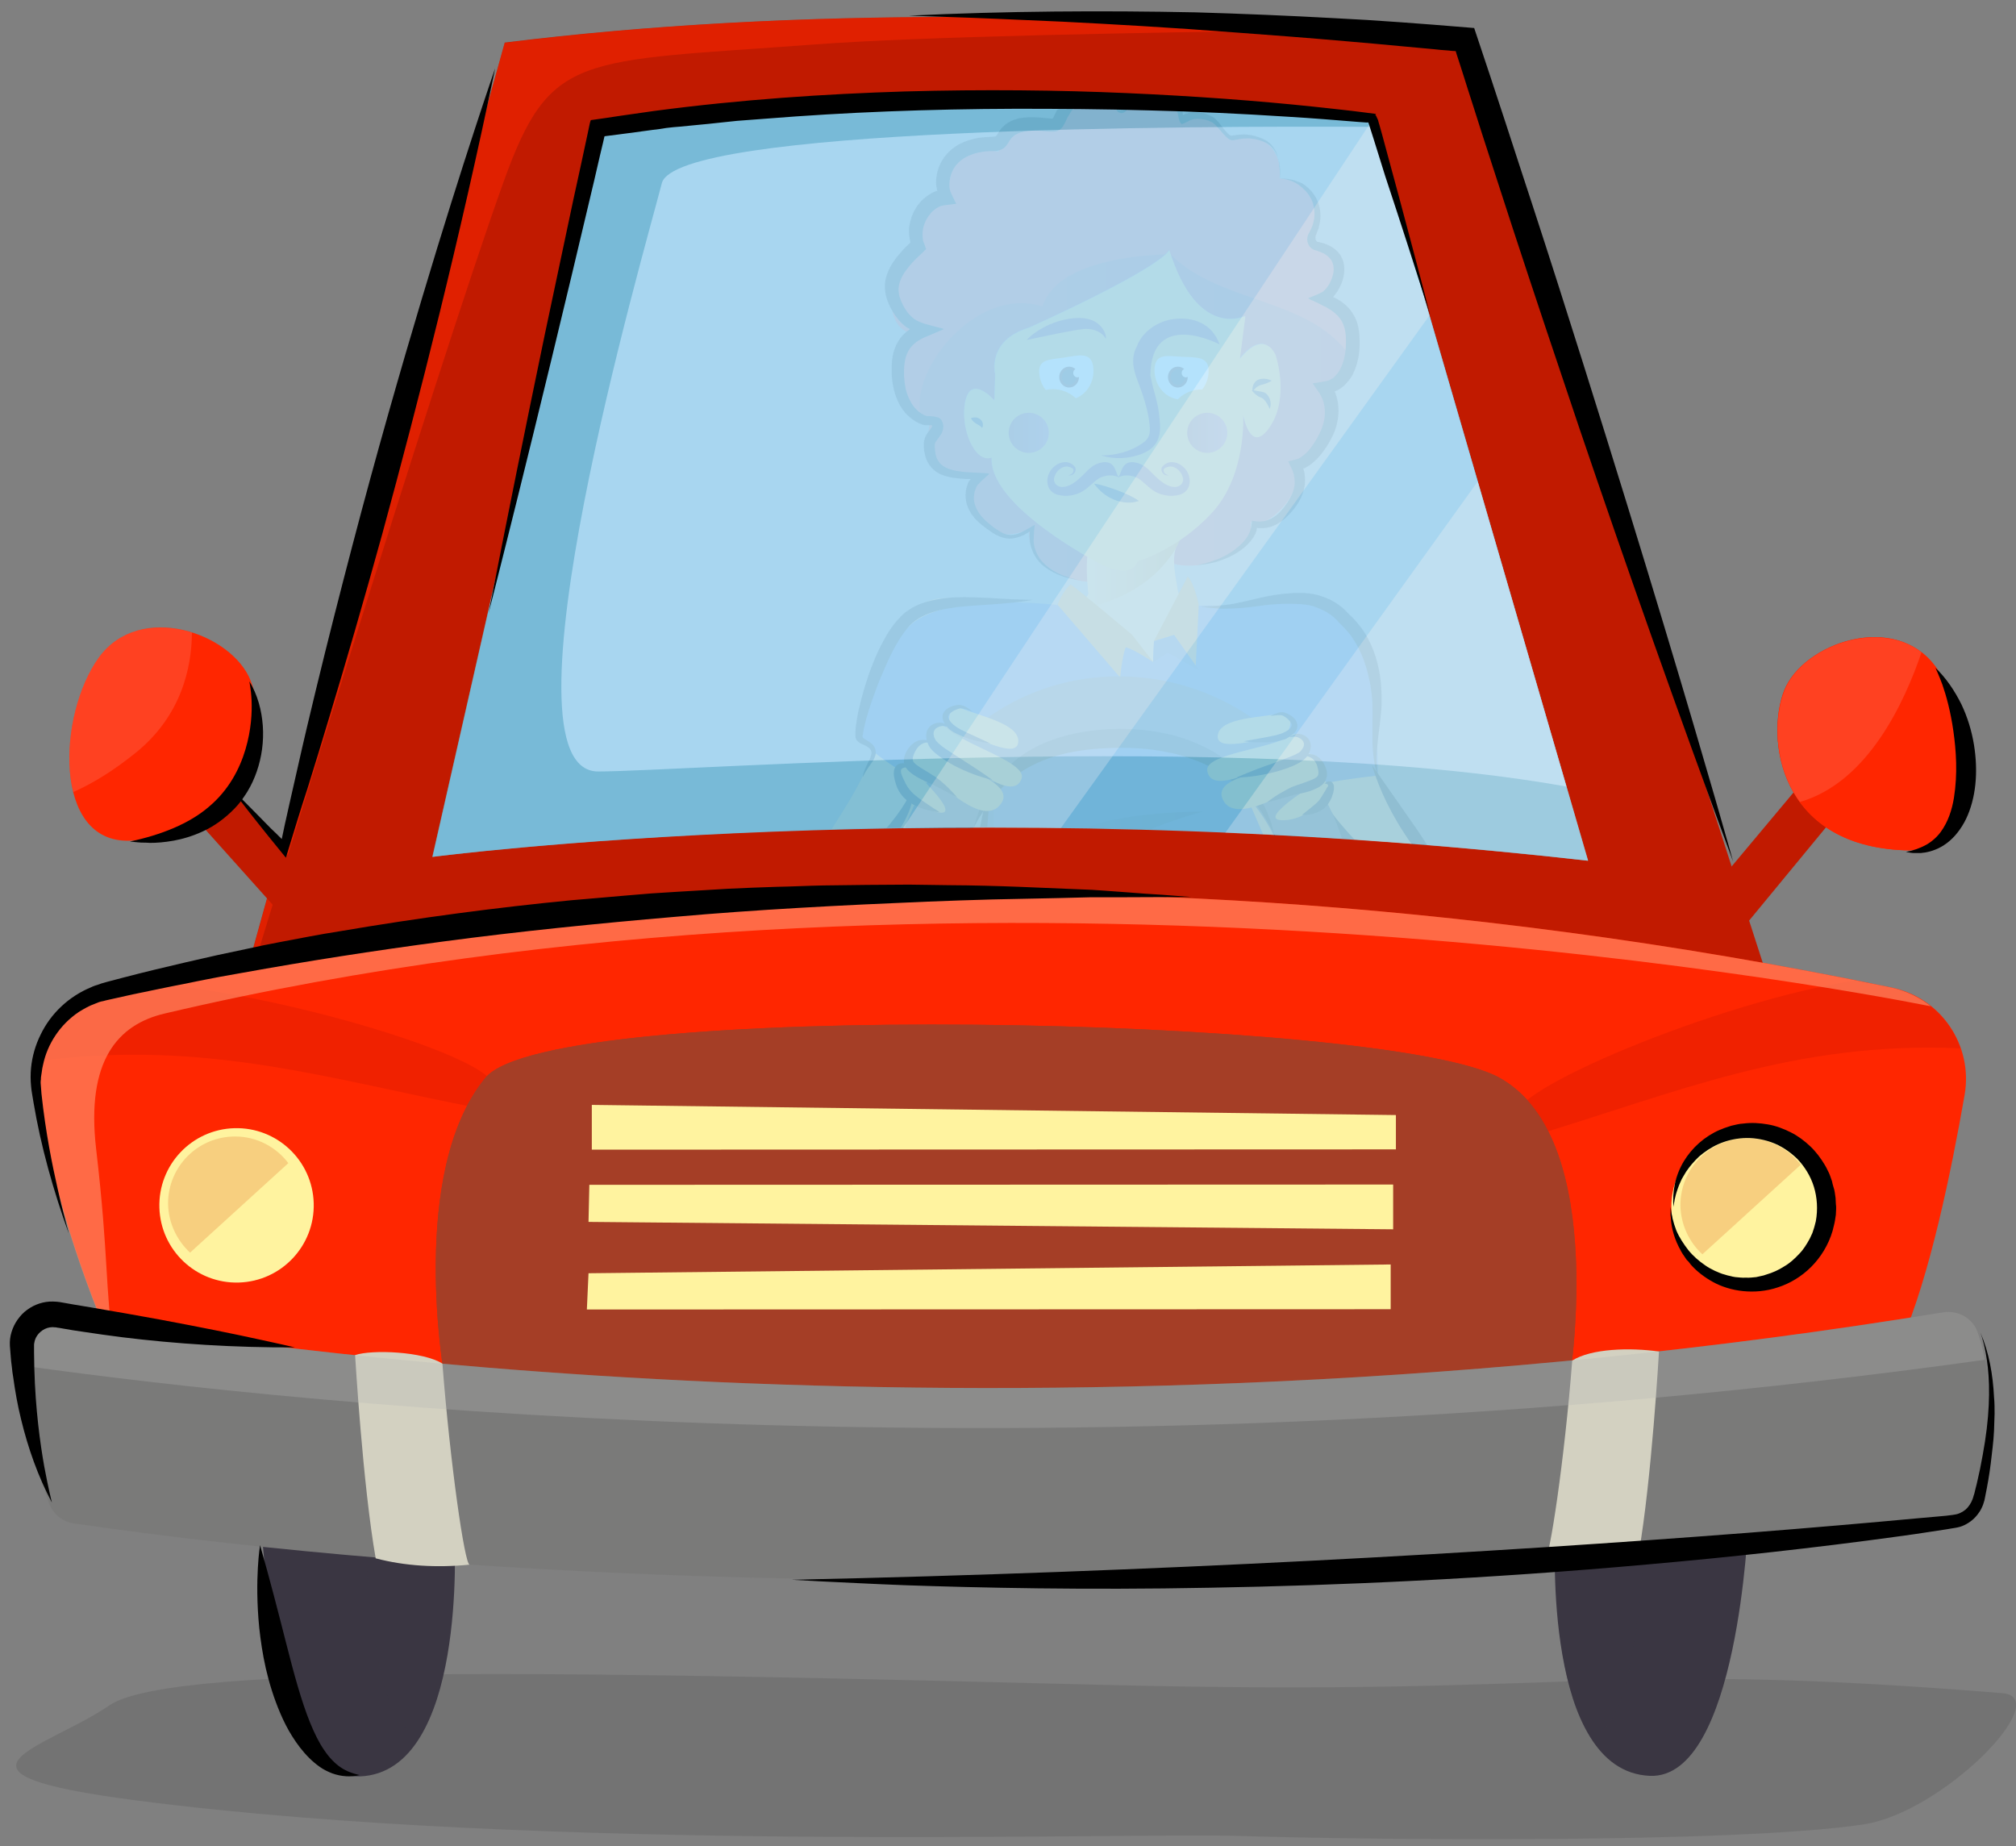 <svg xmlns="http://www.w3.org/2000/svg" xmlns:xlink="http://www.w3.org/1999/xlink" id="Layer_1" x="0px" y="0px" viewBox="0 0 734.1 672.2" style="enable-background:new 0 0 734.1 672.2;" xml:space="preserve">
<rect x="0" y="0" width="734.1" height="672.2" fill="#808080" stroke="none"/>
<style type="text/css">
	.st0{fill:#F9B861;}
	.st1{fill:#E6382A;}
	.st2{opacity:0.57;fill:url(#SVGID_1_);enable-background:new    ;}
	.st3{fill:url(#SVGID_2_);}
	.st4{fill:#F9B536;}
	.st5{fill:#FFFFFF;}
	.st6{opacity:0.31;fill:#45A6DE;enable-background:new    ;}
	.st7{fill:#1D1D1B;stroke:#48140B;stroke-miterlimit:10;}
	.st8{fill:#7D2931;}
	.st9{fill:#1D1D1B;}
	.st10{fill:url(#SVGID_3_);}
	.st11{fill:url(#SVGID_4_);}
	.st12{fill:#2E4A99;}
	.st13{fill:#D27C00;}
	.st14{fill:url(#SVGID_5_);}
	.st15{fill:#B33423;}
	.st16{fill:#1D2C60;}
	.st17{fill:#9F7824;}
	.st18{clip-path:url(#SVGID_7_);enable-background:new    ;}
	.st19{fill:#D39C2F;}
	.st20{fill:#E6E891;}
	.st21{fill:#253979;}
	.st22{fill:url(#SVGID_8_);}
	.st23{fill:url(#SVGID_9_);}
	.st24{fill:url(#SVGID_10_);}
	.st25{fill:url(#SVGID_11_);}
	.st26{fill:url(#SVGID_12_);}
	.st27{opacity:0.1;}
	.st28{fill:#C11A00;}
	.st29{opacity:0.5;}
	.st30{fill:#FF2600;}
	.st31{fill:#E21B00;}
	.st32{fill:#A53E26;}
	.st33{fill:#3A3642;}
	.st34{opacity:0.3;}
	.st35{fill:#FFF39F;}
	.st36{fill:#F7CF7F;}
	.st37{opacity:0.3;fill:#FF7F6E;enable-background:new    ;}
	.st38{opacity:0.7;}
	.st39{fill:#FF8864;}
	.st40{fill:#7A7A79;}
	.st41{fill:#D3D1C1;}
	.st42{fill:#B5B5B5;}
	.st43{opacity:0.9;}
	.st44{fill:#77C0E0;}
	.st45{fill:#ACDFFC;}
	.st46{fill:none;}
</style>
<g id="Layer_1_1_">
</g>
<g id="Layer_2_1_">
</g>
<g id="Layer_3">
	<g>
		<g>
			<path class="st0" d="M357,220.1c-38.9-13.3-31.6,33.2-40.2,56.3c-4.1,11-11.4,21.1-15.9,28.6l-14.2,25.9l29.3,10.6     c0.4-0.5,0.8-1.1,1.2-1.6c8.7-11.2,9.8-16.9,16.7-32.3c2-4.5,15-27.1,16.8-31.6c1.9-4.8,2.9-9.4,6.4-7.6"></path>
			<path class="st0" d="M457.5,221.3c38.2-14.8,31.9,31.7,41.4,54.4c4.5,10.7,10.2,20.6,15,27.9l15.2,25.2c0,0-26.7,10.6-27.1,10.1     c-9.1-10.8-10.5-16.5-18-31.5c-2.2-4.4-16.1-26.3-18.1-30.8c-2.1-4.7-3.3-9.3-6.7-7.3"></path>
			<path class="st1" d="M482.1,107.6c-0.3-0.1-0.6-0.2-0.9-0.2c7.9-5.8,9.8-14.6-2.8-19.8c4.5-9.8,0.8-21.1-12.4-22.7     c0.8-10.1-5.2-17.2-19-15.2c0,0-6.5-11.9-16.6-5.7c-2.6-8.7-15.6-14.6-22.5-4.6c-4-6.9-25.9-9.3-23.6,8.6c0,0-16.5-9.6-20.7,7.2     C342.1,51.3,345.7,73,345.7,73s-17.5,1.5-10.6,19.5c-11.6,2.1-15.8,29.2-0.7,29.2c-14.4,5.7-8,30.3,4.3,32.3     c0,0-5.5,20.5,16,20.4c-3.7,6.8,1.1,26.2,20.1,18.3c-1.7,15.5,23.6,24.8,35.1,15.4c2.7,7.2,18.8,6.2,15.2-3.5     c13.2,5,32.9-4.9,30.2-14.6c6.4,4.1,22.8-14.1,14.8-21.3c8.7-1.7,22.9-21.8,12.8-27.7C491.7,140.9,496.1,111.5,482.1,107.6z      M462.4,155.2c-7.2,10.9-9.8-4.3-9.8-4.3s1.3,21.7-11.1,35.4s-27.4,18-27.4,18s-1.6,7.6-15.3,0c-13.7-7.6-38.5-23.6-37.8-37.8     c-6.2,2.4-11.7-11.3-9.5-20.8c2.3-9.5,10.5,0,10.5,0l0.3-9.5c0,0-3.3-12.3,12.4-17c49.9-22.7,51-28.2,51-28.2     c10.3,32.8,27.5,23.9,27.5,23.9l-2,15.6c9.1-11.3,13-1.4,13-1.4S469.6,144.3,462.4,155.2z"></path>
			
				<linearGradient id="SVGID_1_" gradientUnits="userSpaceOnUse" x1="334.837" y1="521.35" x2="490.8" y2="521.35" gradientTransform="matrix(1 0 0 -1 0 674)">
				<stop offset="0" style="stop-color:#9D3525"></stop>
				<stop offset="1" style="stop-color:#6A1226"></stop>
			</linearGradient>
			<path class="st2" d="M483,141c3.8-0.1,6.8-5.8,7.8-12.5c-15.5-20.3-46.7-18.1-64.4-35.7c10.3,30.8,27,22.2,27,22.2l-2,15.6     c9.1-11.3,13-1.4,13-1.4s5.2,15.1-2,26s-9.8-4.3-9.8-4.3s1.3,21.7-11.1,35.4c-12.4,13.7-27.4,18-27.4,18s-1.6,7.6-15.3,0     c-13.7-7.6-38.5-23.6-37.8-37.8c-6.2,2.4-11.7-11.3-9.5-20.8c2.3-9.5,10.5,0,10.5,0l0.3-9.5c0,0-3.3-12.3,12.4-17     c35.8-16.3,46.5-23.7,49.7-26.6c-34.6,1.6-42.6,12.4-44.8,19c-25-7.9-50.3,25.6-43.7,41.4c0.9,0.4,1.8,0.7,2.7,0.9     c0,0-5.5,20.5,16,20.4c-3.7,6.8,1.1,26.2,20.1,18.3c-1.7,15.5,23.6,24.8,35.1,15.4c2.7,7.2,18.8,6.2,15.2-3.5     c13.2,5,32.9-4.9,30.2-14.6c6.4,4.1,22.8-14.1,14.8-21.3C478.9,167.1,493.1,147,483,141z"></path>
			<path class="st0" d="M332.3,338.6c16.6-19.9,28.2-66,28.2-66c0.6-7.6,5.8-5.1,4.8-0.4c-4.5,21.4,1.4,28.6-1.2,52.4     c-2.5,22.8-5.7,19.6-7.3,42.9c-1.6,24.3-36.2,23.7-22,88.7c15.3,69.8,132,68.1,152.8-4.9c19.1-67.3-17-99.2-17.6-109.8     c-0.5-8.5-4.6-25.7-5.9-41.5c-1.6-19.5-5.9-34.6-1.5-35.9c3.4-0.9,3.4,3.2,4.2,7.7c0.8,4.3,8,26,8.9,30.2     c3.2,14.5,3.2,19.6,8.7,30.8c7.6,15.5,29.6,54,29.6,54s0.3,0.5,0.7,1.3c1.1,4,1.2,7.1,1,9.2c-0.5,3.9-0.8,7.9-0.3,11.8     c0.9,8.1,4,18.1,10.8,21.4c7.8,3.7-4.4-14-0.9-14.6c3.3,0.2,14.2,25.3,23.1,20.5c8-4.4-16.4-17.8-11.6-20.3     c4.9-4.5,18.7,25.7,25.4,18.6c3.7-3.9-19.2-18-16.4-22.5c2.3-2.8,16.7,15.3,19.1,9.2c2.3-5.8-17.8-14.6-15.1-17.6     c0.9-4,8.4,4.3,11.3-0.6c4.1-6.9-17-15-17-15s-8.3-2.6-15.6-19.4c-6.8-29.4-21.1-50.2-21.1-50.2s-8.9-19.1-12.2-40.5     c-3.3-21.4,12-60-23.9-55.4c-11.2,1.4-22.7,1.4-27.2,0.8c-4.6-0.7-14.5-3.6-15.2-8.4c-0.6-4.4-2.6-11.7-0.3-16.7     c-14.1-2-31.3,1-31.3,1s7.1,23.7-15.3,23.7c-18.7,0-41.6,1.2-51.4,13.7c-11.9,15.4-2.1,57.7-12.4,60.7L332.3,338.6z"></path>
			
				<linearGradient id="SVGID_2_" gradientUnits="userSpaceOnUse" x1="395.774" y1="465.476" x2="429.696" y2="465.476" gradientTransform="matrix(1 0 0 -1 0 674)">
				<stop offset="0" style="stop-color:#F9B861"></stop>
				<stop offset="1" style="stop-color:#D27C00"></stop>
			</linearGradient>
			<path class="st3" d="M429.7,196.5c0,0-6.6,18.2-32.8,24.5c0,0-2.8-18.4,0.3-22.4S429.7,196.5,429.7,196.5z"></path>
			<path class="st4" d="M425.8,91.1c0,0-1.2,5.5-51,28.2c-15.6,4.7-12.4,17-12.4,17l-0.3,9.5c0,0-8.2-9.5-10.5,0s3.3,23.2,9.5,20.8     c-0.7,14.2,24.1,30.2,37.8,37.8s15.3,0,15.3,0s15-4.3,27.4-18s11.1-35.4,11.1-35.4s2.6,15.1,9.8,4.3c7.2-10.9,2-26,2-26     s-3.9-9.9-13,1.4l2-15.6C453.3,115,436.1,123.9,425.8,91.1z"></path>
			<g>
				<path class="st5" d="M420.4,134.4c-0.2,5.9,4,10.8,9.4,11.1c5.5,0.3,10.1-4.3,10.3-10.1s-4.5-5.2-9.9-5.5      C424.8,129.6,420.7,128.6,420.4,134.4z"></path>
			</g>
			<ellipse class="st6" cx="408.7" cy="507.3" rx="109.5" ry="28.6"></ellipse>
			<g>
				<path class="st5" d="M378.5,136.5c0.7,5.8,5.7,9.9,11.1,9.1c5.4-0.8,9.2-6.1,8.5-11.9c-0.7-5.8-5.3-4.3-10.7-3.5      C382,131,377.7,130.7,378.5,136.5z"></path>
			</g>
			<ellipse class="st7" cx="389.3" cy="137.3" rx="3.1" ry="3.3"></ellipse>
			<ellipse class="st7" cx="428.9" cy="137.3" rx="3.1" ry="3.3"></ellipse>
			<path class="st8" d="M402.7,123.4c0,0-0.5-1.1-1.9-2.1s-3.5-1.7-6.1-1.5s-5.9,1-9.4,1.6c-3.4,0.7-7.2,1.5-11.5,2.4     c3.1-3.3,8.7-6.5,14.8-7.6c2.9-0.5,6.3-0.8,9.3,0.5C400.9,118,402.9,121,402.7,123.4z"></path>
			<path class="st8" d="M444.1,125.4c0,0-25-13.2-25.2,11.3c1.3,6.6,2.3,8,3.1,13.6c0.2,1.4,0.3,2.8,0.4,4.3s0,3.2-0.6,5     c-1.3,3.5-4.1,4.9-6.4,5.8c-4.7,1.7-9.8,1.9-14.5,0.4c4.9,0.1,11.2-1.3,16-5.1c1.1-1,1.7-2.2,1.8-3.6c0.1-1.5-0.2-3.5-0.5-5.4     c-0.7-3.8-1.9-7.6-3.3-11.3c-0.7-1.8-1.5-3.8-2-6.2c-0.5-2.3-0.4-5.6,1-7.9c2.7-7.4,10.4-9.8,13.2-10.1     C434.5,115.2,441.4,117.8,444.1,125.4z"></path>
			<path class="st9" d="M414.7,182.4c0,0-0.5,0.2-1.5,0.4c-0.9,0.2-2.3,0.3-3.9,0.1c-3.2-0.4-7.6-2.2-10.9-6.8     c2.3,0.3,5.4,1.3,8.4,2.4C409.7,179.6,412.7,180.9,414.7,182.4z"></path>
			<path class="st8" d="M407.5,173.8c0,0-0.3-0.1-0.8-0.3c-0.6-0.2-1.4-0.4-2.4-0.4s-2.3,0.2-3.6,0.8c-1.3,0.6-2.5,1.8-4,3.1     c-1.4,1.3-3.4,2.7-5.8,3.2c-1.2,0.3-2.4,0.4-3.7,0.3c-1.2-0.1-2.7-0.3-4-1.3c-0.6-0.5-1.2-1.2-1.5-2.1c-0.3-0.9-0.4-1.8-0.3-2.6     c0.2-1.6,0.9-3.1,2-4.2c1.1-1.1,2.5-1.9,4-2c0.8-0.1,1.5,0,2.2,0.3c0.3,0.2,0.7,0.3,1,0.6c0.3,0.2,0.6,0.5,0.9,0.9     c0.4,0.9,0.1,1.8-0.5,2.4c-0.6,0.6-1.3,0.6-2,0.6c0.6-0.2,1.2-0.4,1.6-0.9c0.3-0.5,0.4-1.2,0.1-1.5c-0.1-0.2-0.4-0.3-0.8-0.5     c-0.3-0.1-0.6-0.2-1-0.3c-0.7-0.1-1.4,0-2,0.3c-1.3,0.6-2.4,1.8-2.9,3.3c-0.7,1.8,0.4,3.3,1.9,3.7c4.7,1.1,9.7-6,11.3-6.9     c1.4-1.4,5.3-2.9,7.4-1.4C406.5,170.3,406.4,172.9,407.5,173.8z"></path>
			<path class="st8" d="M407.1,173.8c0,0,0.3-0.1,0.8-0.3c0.6-0.2,1.4-0.4,2.4-0.4s2.3,0.2,3.6,0.8c1.3,0.6,2.5,1.8,4,3.1     c1.4,1.3,3.4,2.7,5.8,3.2c1.2,0.3,2.4,0.4,3.7,0.3c1.2-0.1,2.7-0.3,4-1.3c0.6-0.5,1.2-1.2,1.5-2.1c0.3-0.9,0.4-1.8,0.3-2.6     c-0.2-1.6-0.9-3.1-2-4.2c-1.1-1.1-2.5-1.9-4-2c-0.8-0.1-1.5,0-2.2,0.3c-0.3,0.2-0.7,0.3-1,0.6c-0.3,0.2-0.6,0.5-0.9,0.9     c-0.4,0.9-0.1,1.8,0.5,2.4c0.6,0.6,1.3,0.6,2,0.6c-0.6-0.2-1.2-0.4-1.6-0.9c-0.3-0.5-0.4-1.2-0.1-1.5c0.1-0.2,0.4-0.3,0.8-0.5     c0.3-0.1,0.6-0.2,1-0.3c0.7-0.1,1.4,0,2,0.3c1.3,0.6,2.4,1.8,2.9,3.3c0.7,1.8-0.4,3.3-1.9,3.7c-4.7,1.1-9.7-6-11.3-6.9     c-1.4-1.4-5.3-2.9-7.4-1.4C408.1,170.3,408.2,172.9,407.1,173.8z"></path>
			<path class="st9" d="M353.6,152.2c0,0,0.8-0.3,1.9-0.2c0.5,0.1,1.2,0.3,1.8,1c0.6,0.6,0.9,2,0.3,2.8c-0.6-0.8-1.2-1-1.9-1.4     C354.9,153.9,353.9,153.2,353.6,152.2z"></path>
			<path class="st9" d="M463.1,138.6c0,0-1,0.7-2.6,1.2c-1.7,0.5-2.7,0.5-4.4,2.8c-0.1-0.7-0.1-1.6,0.3-2.5c0.4-1,1.3-1.8,2.2-2     C460.5,137.6,461.9,138.1,463.1,138.6z"></path>
			<path class="st9" d="M462.3,148.9c0,0-0.5-1.5-1.5-2.8c-0.6-0.7-1-1.2-2-1.5c-0.9-0.3-2.2-1.4-3-2.5c0.7,0,1.5,0.1,2.2,0.3     c0.9,0.2,1.8,0.1,2.9,0.8C462.9,144.8,463,147.6,462.3,148.9z"></path>
			<ellipse class="st4" cx="383.4" cy="153.9" rx="12.2" ry="12.2"></ellipse>
			<ellipse class="st4" cx="437.5" cy="154" rx="12.2" ry="12.2"></ellipse>
			
				<linearGradient id="SVGID_3_" gradientUnits="userSpaceOnUse" x1="367.3" y1="516.4" x2="381.965" y2="516.4" gradientTransform="matrix(1 0 0 -1 0 674)">
				<stop offset="0" style="stop-color:#9D3525"></stop>
				<stop offset="1" style="stop-color:#C6515F"></stop>
			</linearGradient>
			<ellipse class="st10" cx="374.6" cy="157.6" rx="7.3" ry="7.3"></ellipse>
			
				<linearGradient id="SVGID_4_" gradientUnits="userSpaceOnUse" x1="432.3" y1="516.4" x2="446.965" y2="516.4" gradientTransform="matrix(1 0 0 -1 0 674)">
				<stop offset="0" style="stop-color:#9D3525"></stop>
				<stop offset="1" style="stop-color:#C6515F"></stop>
			</linearGradient>
			<ellipse class="st11" cx="439.6" cy="157.6" rx="7.3" ry="7.3"></ellipse>
			<path class="st12" d="M435.1,220.6l-14.9,12.8l-0.3,7.6l-12.4-8.1l-19.9-12.3c0,0-41.9-5.7-56,6.9c-16.8,15.1-17,29-18.6,38.7     c-1.4,8.7,42.7,29.5,42.7,29.5l5.1-13.8c0,0-11.8,89.1-17.5,103.7s77.2,27.1,112.6,10.4c35.5-16.7,35.1-22.5,35.1-22.5     s-25.6-61.5-27-73.6c-1.3-12.1-1-28-1-28s2.8,7.2,8.7,16.9c5-4,30.1-6.4,30.1-6.4s-0.5-46.1-7.8-54.9c-7.3-8.8-15.8-10.1-28-8     C454,221.7,446.2,220.1,435.1,220.6z"></path>
			<path class="st13" d="M432.5,209.9l-12.3,23.5l7.3-2.2l7.9,11.4l1.1-22.1C436.6,220.6,435.2,213,432.5,209.9z"></path>
			<path class="st13" d="M419.9,241l-7.7-9.9c0,0-19.9-16.8-22.4-18.3c-2.9,2.5-4.7,7.4-4.7,7.4l22.8,26.5c0,0,0.6-7.2,2-11     C412.2,236,419.9,241,419.9,241z"></path>
			
				<linearGradient id="SVGID_5_" gradientUnits="userSpaceOnUse" x1="327.917" y1="224.025" x2="497.147" y2="224.025" gradientTransform="matrix(1 0 0 -1 0 674)">
				<stop offset="0" style="stop-color:#7EA02A"></stop>
				<stop offset="1" style="stop-color:#057E35"></stop>
			</linearGradient>
			<path class="st14" d="M491,385.8c0,0-66.7,49.8-149,10.4c-7.6-0.8-49,94.5,59.3,115.6C509.6,532.9,502.4,405.5,491,385.8z"></path>
			<path class="st15" d="M488.6,373.4c0,0-64.3,32.9-145.6,8.6c-3.3,4.5-3.7,14.4-3.7,14.4s26.6,29,101.3,17.6     c39.9-9.2,53.8-21.7,53.8-21.7S497,384.6,488.6,373.4z"></path>
			<path class="st16" d="M470.6,380.5c0,0,9.9,14.9,9.3,24.3s-6.4,1.9-6.4,1.9s-8.6-16.3-9.6-24.1     C463,376.1,470.6,380.5,470.6,380.5z"></path>
			<path class="st16" d="M365.7,385.4c0,0-9.9,14.9-9.3,24.3s6.4,1.9,6.4,1.9s8.6-16.3,9.6-24.1     C373.3,381.1,365.7,385.4,365.7,385.4z"></path>
			<g>
				<g>
					<g>
						<path id="SVGID_00000023963860420864859140000008432639994980637580_" class="st17" d="M421.7,380.7l5.5,2        c8.6,3.1,14.8,11.5,14.9,21.5c0.1,12.7-9.8,23.2-22.1,23.4c-2.7,0-5.3-0.4-7.6-1.3l-5.5-2c2.4,0.9,5,1.3,7.6,1.3        c12.3-0.2,22.3-10.6,22.1-23.4C436.5,392.2,430.3,383.8,421.7,380.7z"></path>
					</g>
					<g>
						<defs>
							<path id="SVGID_6_" d="M421.7,380.7l5.5,2c8.6,3.1,14.8,11.5,14.9,21.5c0.1,12.7-9.8,23.2-22.1,23.4c-2.7,0-5.3-0.4-7.6-1.3         l-5.5-2c2.4,0.9,5,1.3,7.6,1.3c12.3-0.2,22.3-10.6,22.1-23.4C436.5,392.2,430.3,383.8,421.7,380.7z"></path>
						</defs>
						<clipPath id="SVGID_7_">
							<use xlink:href="#SVGID_6_" style="overflow:visible;"></use>
						</clipPath>
						<g class="st18">
							<path class="st17" d="M421.7,380.7l5.5,2c0.1,0,0.1,0,0.2,0.1l-5.5-2C421.8,380.7,421.8,380.7,421.7,380.7"></path>
							<path class="st17" d="M421.9,380.8l5.5,2c0.9,0.3,1.8,0.8,2.7,1.2l-5.5-2C423.7,381.5,422.8,381.1,421.9,380.8"></path>
							<path class="st17" d="M424.6,382l5.5,2c1,0.6,2,1.2,3,1.9l-5.5-2C426.6,383.2,425.6,382.5,424.6,382"></path>
							<path class="st17" d="M427.6,383.9l5.5,2c1.7,1.3,3.1,2.8,4.4,4.4l-5.5-2C430.7,386.7,429.2,385.2,427.6,383.9"></path>
							<path class="st17" d="M432,388.3l5.5,2c0.9,1.2,1.7,2.5,2.3,3.8l-5.5-2C433.6,390.8,432.9,389.5,432,388.3"></path>
							<path class="st17" d="M434.3,392.2l5.5,2c0.9,1.9,1.6,3.9,1.9,6l-5.5-2C435.8,396.1,435.2,394,434.3,392.2"></path>
							<path class="st17" d="M436.2,398.2l5.5,2c0.2,1.2,0.3,2.4,0.4,3.6l-5.5-2C436.6,400.6,436.4,399.4,436.2,398.2"></path>
							<path class="st17" d="M436.6,401.8l5.5,2c0,0.1,0,0.2,0,0.4c0,0.9,0,1.8-0.1,2.7l-5.5-2c0.1-0.9,0.1-1.8,0.1-2.7         C436.6,402.1,436.6,401.9,436.6,401.8"></path>
							<path class="st17" d="M436.5,404.9l5.5,2c-0.1,1-0.3,1.9-0.5,2.8l-5.5-2C436.2,406.8,436.4,405.9,436.5,404.9"></path>
							<path class="st17" d="M436,407.8l5.5,2c-0.2,0.9-0.5,1.9-0.8,2.8l-5.5-2C435.5,409.6,435.8,408.7,436,407.8"></path>
							<path class="st17" d="M435.2,410.5l5.5,2c-0.4,1-0.8,1.9-1.2,2.8l-5.5-2C434.4,412.4,434.8,411.5,435.2,410.5"></path>
							<path class="st17" d="M433.9,413.3l5.5,2c-0.6,1.1-1.2,2.2-2,3.1l-5.5-2C432.7,415.5,433.4,414.4,433.9,413.3"></path>
							<path class="st17" d="M432,416.5l5.5,2c-4,5.4-10.4,9-17.5,9.1c-2.7,0-5.3-0.4-7.6-1.3l-5.5-2c2.4,0.9,5,1.3,7.6,1.3         C421.6,425.5,427.9,421.9,432,416.5"></path>
						</g>
					</g>
				</g>
				<g>
					
						<ellipse transform="matrix(6.122514e-02 -0.998 0.998 6.122514e-02 -12.784 791.3)" class="st19" cx="414.3" cy="402.4" rx="23.1" ry="22.3"></ellipse>
				</g>
			</g>
			<path class="st20" d="M403.6,385.8c0,0-4.4,0.4-4.7,5.5c-1.9-4.6-5.8-5.5-5.8-5.5s5.2-1.2,5.2-5.5     C399.8,385.1,403.6,385.8,403.6,385.8z"></path>
			<path class="st20" d="M416.5,376.8c0,0-7.8,0.6-8.4,9.8c-3.4-8.2-10.4-9.8-10.4-9.8s9.2-2.2,9.4-9.8     C409.7,375.6,416.5,376.8,416.5,376.8z"></path>
			<path class="st21" d="M360.9,281.9l-15.4,96.6C345.4,378.5,366.6,332.6,360.9,281.9z"></path>
			<polygon class="st21" points="419.9,241.1 420.2,233.7 427.5,231.2 436.6,244 425.2,237.6    "></polygon>
			
				<linearGradient id="SVGID_8_" gradientUnits="userSpaceOnUse" x1="328.307" y1="218.706" x2="498.493" y2="218.706" gradientTransform="matrix(1 0 0 -1 0 674)">
				<stop offset="0" style="stop-color:#04A438"></stop>
				<stop offset="1" style="stop-color:#154A23"></stop>
			</linearGradient>
			<path class="st22" d="M328.4,444.3c0,0-6.7,74.2,93.9,71.2c102.3-3.1,72-120.5,72-120.5s-30.2,150.8-145,80.7     C330.6,464.3,328.4,444.3,328.4,444.3z"></path>
			<g>
				<g>
					<g>
						<path d="M341.7,398.3c0,0-0.1,0-0.2,0s-0.3,0-0.5-0.1c-0.4-0.1-1-0.3-1.3-1c-0.3-0.6-0.3-1.7-0.2-2.9c0.1-1.2,0.4-2.6,0.7-4.2        c0.3-1.6,0.7-3.4,1.4-5c0.2-0.4,0.4-0.8,0.6-1.1c0.2-0.3,0.5-0.5,0.5-0.5l0,0l0,0l0.5,0.2c0.2,0.1,0.4,0.2,0.6,0.3        c0.4,0.2,0.8,0.3,1.2,0.3c0.2,0,0.4,0,0.6,0c0.1,0,0.2,0,0.3-0.1l0.1-0.1l0,0c-0.1-0.2,0-0.1,0-0.1h0.1        c0.3-0.2,0.6-0.4,0.7-0.8c0.2-0.4,0.3-0.9,0.5-1.3c0.2-0.8,0.4-1.5,0.6-2.3c0.3-1.2,0.5-2.5,0.8-3.7c0.5-2.6,1.1-5.3,1.6-8.1        c4.3-22.6,8.7-53.4,10.6-85.8c0,0-3.3,14.3-7.3,36.8c-2,11.3-4.1,24.6-6.1,39.1c-1,7.2-2,14.7-3,22.4c0,0.2,0,0.4-0.1,0.7        c0,0.1,0,0.3-0.2,0.3c-0.1,0-0.2,0-0.3,0c-0.1,0-0.2-0.1-0.3-0.1l-0.2-0.1c-0.1,0-0.1,0-0.3-0.1c-0.4-0.1-0.9,0-1.3,0.1        c-0.2,0.1-0.4,0.2-0.6,0.3c-0.2,0.1-0.3,0.2-0.4,0.4c-0.5,0.5-0.8,1-1,1.6c-0.2,0.5-0.4,1-0.5,1.6c-0.3,1-0.4,2.1-0.5,3.1        c-0.2,2-0.4,4.1-0.3,6.2c0.1,1,0.1,2.1,0.6,3c0.2,0.5,0.6,0.9,1,1C340.8,398.3,341.2,398.3,341.7,398.3z"></path>
					</g>
				</g>
			</g>
			<g>
				<g>
					<g>
						<path d="M393.3,513.7c0,0-0.3-0.1-0.8-0.2c-0.6-0.1-1.4-0.3-2.4-0.6c-2.1-0.5-5.3-1.4-9.2-2.7c-3.9-1.3-8.6-3-13.8-5.5        c-1.3-0.6-2.6-1.3-3.9-2c-0.7-0.4-1.3-0.8-2-1.2c-0.7-0.4-1.4-0.8-2-1.2c-0.7-0.4-1.3-0.9-2-1.3c-0.6-0.5-1.3-1-2-1.5        s-1.3-1-1.9-1.6s-1.3-1.1-1.9-1.7s-1.2-1.2-1.8-1.8c-0.6-0.7-1.2-1.4-1.8-2c-0.6-0.7-1.2-1.4-1.7-2.1        c-0.6-0.7-1.2-1.5-1.7-2.2c-2.2-3.1-4.3-6.4-6.2-10c-1.9-3.6-3.6-7.5-5.1-11.5c-1.4-4.1-2.8-8.3-3.6-12.7        c-0.2-1.1-0.4-2.2-0.5-3.3c-0.1-1.1-0.2-2.2-0.3-3.4l-0.1-0.8v-0.9v-1.7v-1.7c0-0.6,0.1-1.2,0.1-1.7c0.2-4.7,0.9-9.4,1.9-14.2        c1-4.8,2.3-9.6,3.9-14.3c0.4-1.2,0.9-2.4,1.3-3.5c0.5-1.2,0.9-2.4,1.4-3.5c0.5-1.2,1-2.3,1.6-3.5c0.3-0.6,0.6-1.1,0.9-1.7        s0.7-1.1,1.1-1.6c0,0-0.2,0.2-0.6,0.6c-0.2,0.2-0.4,0.5-0.7,0.8c-0.2,0.3-0.6,0.7-0.9,1.2c-1.3,1.8-2.9,4.6-4.7,8.3        c-1.8,3.7-3.8,8.4-5.6,14c-1.7,5.6-3.3,12.1-3.8,19.5c-0.1,1.9-0.2,3.8-0.1,5.7c0,1,0.1,2,0.1,3c0.1,1,0.3,2,0.4,3        c0.2,2.1,0.7,4,1.2,6s1.1,4,1.8,6.1c2.7,8.1,6.7,16.5,12.5,24.1c2.9,3.8,6.2,7.5,10.2,10.6s8.4,5.5,13,7.6        C372.9,510.4,383,512.8,393.3,513.7z"></path>
					</g>
				</g>
			</g>
			<g>
				<g>
					<g>
						<path d="M493.5,393c0,0,0.2,1.1,0.4,3.3c0.2,2.2,0.4,5.4,0.6,9.4c0.2,4.1,0.5,9.1,0.8,14.8c0.3,5.7,0.7,12.2,0.8,19.3        c0.1,7,0,14.7-1.9,22.4c-0.9,3.8-2.3,7.7-4.1,11.5c-1.8,3.8-4.1,7.5-6.8,11c-5.4,7-12.4,13.3-20.6,18.1        c-8.2,4.9-17.5,8.5-27.4,10.9c0,0,1.1-0.1,3.3-0.4c2.1-0.3,5.3-0.8,9.3-1.8s8.8-2.5,14-5c5.3-2.4,11-5.8,16.6-10.6        c5.5-4.8,10.9-10.9,14.9-18.5c2-3.8,3.7-7.9,4.9-12.3c1.2-4.4,1.8-9,2-13.7c0.4-9.4-0.7-18.9-1.9-28.7        c-0.6-4.9-1.3-9.8-2.1-14.8c-0.4-2.5-0.8-5-1.2-7.5C494.7,397.9,494.2,395.4,493.5,393z"></path>
					</g>
				</g>
			</g>
			<g>
				<g>
					<g>
						<path d="M488.8,367.4c0,0-0.3-0.7-0.9-2s-1.4-3.2-2.4-5.7s-2.1-5.5-3.5-9c-1.3-3.5-2.9-7.5-5-11.7c-0.5-1.1-1.1-2.1-1.6-3.2        L475,335l-0.2-0.4l-0.1-0.2l-0.1-0.2c-0.1-0.2-0.2-0.4-0.3-0.7c-0.1-0.3-0.2-0.5-0.3-0.8c-0.8-2.2-1.5-4.7-2.1-7.2        c-0.7-2.5-1.3-5.2-1.8-7.9l-0.2-1c0-0.3-0.1-0.6-0.1-1c-0.1-0.7-0.2-1.5-0.3-2.2c-0.2-1.5-0.4-2.9-0.6-4.4        c-0.9-5.9-2.2-11.9-3.4-18.1c-1.2-6.2-2.4-12.5-2.8-19.1c0,0-0.1,0.7-0.3,2.1c-0.1,1.4-0.3,3.5-0.3,6.1        c-0.1,5.3,0.4,13,1.5,22.1c0.3,2.3,0.5,4.7,0.8,7.1c0.1,1.2,0.3,2.5,0.4,3.8s0.3,2.6,0.4,4c0.2,1.5,0.5,2.8,0.8,4.2        c0.3,1.4,0.7,2.8,1,4.1c0.8,2.8,1.6,5.6,2.7,8.5c0.1,0.4,0.3,0.7,0.5,1.1s0.4,0.8,0.6,1.2c0.4,0.6,0.8,1.3,1.2,1.9        c0.8,1.3,1.5,2.6,2.3,3.9c1.5,2.7,3,5.4,4.4,8.2C481.7,356.1,484.9,362,488.8,367.4z"></path>
					</g>
				</g>
			</g>
			<g>
				<g>
					<g>
						<path d="M437.2,220.8c0,0,0.9,0.1,2.5,0.4c0.8,0.1,1.8,0.2,3,0.3s2.6,0.2,4.1,0.1c3.1,0,6.9-0.3,11.2-0.9        c2.1-0.3,4.4-0.6,6.7-0.7c2.3-0.2,4.8-0.2,7.3-0.1c0.6,0,1.3,0.1,1.9,0.1c0.6,0.1,1.2,0.1,1.9,0.2c1.2,0.2,2.5,0.5,3.7,1        c2.4,0.9,4.8,2.2,6.8,4.1c0.2,0.2,0.5,0.5,0.7,0.7l0.8,0.9c0.2,0.2,0.3,0.3,0.5,0.5l0.4,0.4c0.3,0.3,0.5,0.5,0.8,0.8        c1,1.1,2,2.2,2.8,3.4c1.7,2.5,3.2,5.3,4.3,8.3c1.1,3,1.9,6.3,2.5,9.6c0.2,1.7,0.5,3.4,0.6,5.1c0.1,1.7,0.1,3.5,0.1,5.3        c0,3.6-0.1,7.3,0,11c0.2,3.7,0.6,7.5,1.9,11c0,0,0-0.2-0.1-0.6c0-0.4-0.2-1-0.2-1.8c-0.1-1.6-0.2-3.9,0-6.8        c0.2-3,0.7-6.6,1.2-10.8c0.2-2.1,0.5-4.4,0.5-6.9c0-1.2,0-2.5-0.1-3.8c0-0.7-0.1-1.3-0.1-2s-0.1-1.3-0.2-2        c-0.3-2.7-0.9-5.6-1.8-8.5s-2.2-5.8-3.9-8.6c-0.9-1.4-1.9-2.7-3-4c-0.6-0.6-1.1-1.3-1.8-1.9l-0.9-0.9        c-0.1-0.1-0.1-0.1-0.3-0.3l-0.5-0.5c-2.5-2.7-5.8-4.7-9.3-5.8c-1.8-0.6-3.6-1-5.5-1.1c-0.5-0.1-0.9-0.1-1.4-0.1h-1.4h-1.4        l-1.4,0.1c-3.7,0.2-7.4,0.8-10.9,1.6c-3.6,0.8-7.1,1.7-10.8,2.4C444.8,220.5,441.1,220.8,437.2,220.8z"></path>
					</g>
				</g>
			</g>
			<g>
				<g>
					<g>
						<path d="M466,65.1c0,0,0.2,0,0.6,0s0.9,0,1.7,0.2c1.4,0.3,3.6,1,5.7,2.9c0.6,0.4,1,1,1.6,1.5c0.5,0.6,1,1.2,1.4,2        c0.5,0.7,0.8,1.5,1.1,2.3c0.1,0.4,0.2,0.9,0.3,1.3c0.1,0.4,0.1,0.9,0.2,1.4c0.2,1.9-0.1,4-0.9,6c-0.2,0.5-0.5,1-0.7,1.5        l-0.2,0.4c-0.1,0.2-0.2,0.4-0.3,0.5c-0.2,0.4-0.3,0.8-0.4,1.2c-0.2,0.8-0.1,1.9,0.4,2.8c0.4,0.9,1.3,1.7,2.4,2l0.7,0.2        c0.2,0.1,0.4,0.1,0.6,0.2c0.4,0.2,0.8,0.3,1.2,0.5c0.8,0.3,1.5,0.8,2.1,1.3c1.2,1,2,2.4,2.1,4c0.2,1.6-0.3,3.5-1.1,5.2        c-0.4,0.9-0.9,1.7-1.5,2.4c-0.2,0.2-0.3,0.4-0.5,0.6l-0.6,0.5l-0.3,0.3c-0.1,0.1-0.3,0.2-0.5,0.2l-0.9,0.5l-1.2,0.5        c-0.9,0.4-1.8,0.7-2.7,1.1l0.6,0.3l0.3,0.2l0.1,0.1l0.3,0.1l0.5,0.2c0.7,0.3,1.4,0.7,2.1,1c0.7,0.4,1.4,0.7,2.2,1.1        c0.4,0.2,0.7,0.3,1.1,0.6l0.5,0.3c1.3,0.8,2.4,1.7,3.4,2.8c1.9,2.1,2.7,5,2.7,8.3c0.1,3.3-0.3,6.8-1.6,9.8        c-0.6,1.5-1.5,2.8-2.6,3.8l-0.4,0.4c-0.1,0.1-0.3,0.2-0.5,0.3c-0.3,0.2-0.6,0.3-1,0.5l-0.1,0.1c0,0-0.3,0.1-0.4,0.1l-0.8,0.2        l-1.6,0.3c-1,0.2-2.1,0.3-3.1,0.5c0.8,1.2,1.7,2.4,2.5,3.6l0.9,1.7l0.3,0.8c0.4,1.1,0.6,2.2,0.7,3.4c0.2,2.4-0.3,4.9-1.2,7.2        c-1,2.4-2.4,4.8-4,6.9c-0.8,1-1.7,2-2.7,2.7c-0.5,0.4-1,0.7-1.5,1c-0.2,0.1-0.6,0.3-0.9,0.3l-1,0.3c-0.7,0.2-1.4,0.3-2,0.5        c0.5,1.1,1,2.2,1.5,3.2c0.1,0.3,0.3,0.6,0.3,0.8l0.1,0.4c0.1,0.3,0.2,0.5,0.2,0.8c0.2,1.1,0.3,2.2,0.2,3.3        c-0.2,2.2-1.3,4.4-2.6,6.5c-1.4,2.1-3,4-5,5.3c-1,0.7-2.1,1.1-3.3,1.4c-0.3,0.1-0.6,0.1-0.9,0.1l-0.9,0.1l-1.4-0.1l-1.4-0.2        c-0.1,0.8-0.2,1.6-0.3,2.4c0,0.1,0,0.2-0.1,0.3l-0.1,0.2l-0.1,0.4c-0.1,0.2-0.1,0.5-0.2,0.7c-0.4,1-0.9,1.9-1.6,2.8        c-1.3,1.7-3.1,3.2-5,4.5s-4,2.3-6.2,3.1s-4.5,1.5-6.8,1.7c0,0,0.6,0,1.9-0.1c1.2-0.1,3.1-0.4,5.4-1c2.3-0.7,5.1-1.7,8.2-3.7        c1.5-1,3-2.2,4.4-3.9c0.3-0.4,0.6-0.9,1-1.3c0.3-0.5,0.5-1,0.8-1.5c0.1-0.3,0.2-0.6,0.3-0.8l0.1-0.4c0-0.1,0.1-0.2,0-0.1v-0.1        c0-0.2,0.1-0.4,0.1-0.6c0.2,0,0.4,0.1,0.7,0.1c0.1,0,0.1,0,0.2,0h0.5c0.3,0,0.7,0,1,0c1.3-0.1,2.7-0.4,3.9-1        c2.6-1.1,4.7-3.1,6.5-5.2c1.8-2.1,3.5-4.7,4.3-7.9c0.4-1.6,0.5-3.3,0.3-5.1c0-0.4-0.1-0.8-0.2-1.3l-0.3-1.1c0-0.1,0-0.2,0-0.2        c0.1,0,0.1,0,0.2,0l0,0c0,0-0.1,0,0,0h0.1l0.3-0.1c0.2-0.1,0.4-0.2,0.5-0.3l1-0.6c1.3-0.9,2.4-1.9,3.4-3c2-2.2,3.6-4.7,5-7.5        s2.3-6.1,2.3-9.4c0-1.7-0.2-3.4-0.7-5.1c-0.1-0.4-0.3-0.8-0.4-1.3l-0.2-0.5v-0.1c0-0.1,0,0,0,0l0,0c0,0,0,0-0.1,0        c0,0,0.1,0,0.1-0.1l0.4-0.2l0.7-0.3c0.5-0.3,0.9-0.6,1.4-0.9c1.7-1.3,3-3,4-4.8c1.8-3.6,2.5-7.5,2.5-11.3        c0-1.9-0.1-3.9-0.5-5.9s-1.3-4.1-2.6-5.8c-1.3-1.8-2.9-3.1-4.7-4.2c-0.2-0.1-0.4-0.3-0.7-0.4l-0.6-0.3l-0.2-0.1l-0.3-0.1        c0,0-0.1,0-0.1-0.1c0,0,0.1,0,0.1-0.1c0.1,0,0.1-0.1,0.2-0.2l0.5-0.6c0.7-0.9,1.3-1.9,1.8-2.9c1-2.1,1.6-4.4,1.5-6.8        c-0.1-1.2-0.3-2.5-0.9-3.6c-0.5-1.1-1.3-2.2-2.3-3c-1.9-1.6-4.2-2.4-6.3-2.8c-0.4,0-0.6-0.3-0.8-0.6c-0.2-0.3-0.2-0.8-0.2-1.3        c0-0.3,0.1-0.5,0.2-0.7l0.4-1c0.3-0.7,0.6-1.4,0.7-2.1c0.8-2.9,0.7-6-0.4-8.8c-1-2.8-3.1-5.1-5.5-6.7        C471.7,65.6,468.8,64.8,466,65.1z"></path>
					</g>
				</g>
			</g>
			<g>
				<g>
					<g>
						<path d="M466.2,64.9c0,0,0-0.6,0-1.9c-0.1-1.2-0.1-3.1-0.8-5.5c-0.3-1.2-0.8-2.5-1.7-3.8c-0.8-1.3-2.3-2.5-4-3.2        c-1.6-0.7-3.6-1.3-5.7-1.5c-1.1-0.1-2.2,0-3.3,0.1c-0.6,0.1-1.1,0.2-1.6,0.2l-0.4,0.1c-0.1,0-0.2,0-0.3,0        c-0.2,0-0.4,0-0.5-0.1c-0.3-0.2-0.8-0.7-1.3-1.2s-0.9-1.1-1.4-1.7c-0.5-0.6-0.9-1.2-1.4-1.8s-1.1-1.2-1.8-1.8        c-0.5-0.3-0.9-0.5-1.3-0.7s-0.8-0.3-1.2-0.5c-0.8-0.3-1.7-0.5-2.6-0.6s-1.9-0.1-2.8-0.1c-0.5,0-1,0.1-1.5,0.3l-0.7,0.2        l-0.3,0.1c-0.2,0.1-0.4,0.2-0.6,0.3l-0.1,0.1c-0.1,0-0.1,0-0.1-0.1c-0.1-0.1-0.1-0.2-0.1-0.3c0-0.2-0.1-0.5-0.1-0.7v-0.4        c-0.1-0.3-0.1-0.5-0.2-0.9s-0.3-0.6-0.4-0.9c-0.1-0.3-0.3-0.5-0.4-0.8c-0.3-0.5-0.6-1-1.1-1.4c-0.8-0.9-1.7-1.7-2.7-2.4        c-2.1-1.3-4.5-2.1-6.9-2.3c-1.2-0.1-2.5-0.1-3.8,0.1c-0.6,0.1-1.3,0.2-1.9,0.4c-0.3,0.1-0.6,0.2-0.9,0.3l-1,0.4        c-0.3,0.2-0.6,0.4-0.8,0.6c-0.1,0.1-0.3,0.3-0.3,0.4l-0.2,0.3c-0.3,0.4-0.5,0.7-0.8,1.1c-0.5,0.7-1,1.4-1.4,1.9        c-0.1,0.1-0.2,0.2-0.3,0.3l0,0l0,0c0.1,0,0.1,0.1,0.2,0.2c0.1,0.2,0.2,0.4,0.3,0.6c0.1,0.1,0.1,0.2,0.1,0.3v0.1        c0,0.1,0-0.7,0-0.3l0,0l0,0l0,0c0,0,0,0,0-0.1c0,0,0.1-0.2,0.3-0.3c0.1-0.1,0.2-0.2,0.4-0.3l0.1-0.1l0,0l0,0        c0,0,0-0.1-0.1-0.1c-0.1-0.2-0.2-0.6-0.4-1.1c-0.1-0.2-0.2-0.6-0.4-0.9c-0.2-0.3-0.4-0.6-0.7-0.9c-0.3-0.2-0.6-0.4-0.9-0.6        l-0.6-0.3c-0.4-0.2-0.8-0.4-1.3-0.6c-0.9-0.4-1.8-0.7-2.7-1c-1.9-0.5-4-0.8-6.1-0.4c-2.1,0.3-4.2,1.2-5.9,2.6        c-1.7,1.3-3.1,3-4.2,4.7c-0.6,0.9-1.1,1.8-1.5,2.7c-0.2,0.5-0.4,0.9-0.6,1.2s-0.2,0.3-0.3,0.3h-0.1l0,0H383        c-0.3,0-0.9-0.1-1.3-0.1c-1-0.1-2-0.2-3-0.3c-2.1-0.1-4.2-0.2-6.5,0.1c-1.1,0.1-2.3,0.5-3.4,0.9c-1.1,0.5-2.3,1.1-3.2,2        c-0.5,0.5-1,0.9-1.3,1.4c-0.4,0.5-0.8,1.1-1,1.5c-0.3,0.4-0.5,0.7-0.5,0.8c-0.1,0.1-0.2,0.1-0.4,0.2c-0.5,0.1-1.5,0.1-2.7,0.2        c-1.1,0-2.3,0.2-3.4,0.3c-2.3,0.4-4.6,1.1-6.8,2.2c-2.2,1.2-4.2,2.8-5.7,4.9c-1.5,2.1-2.5,4.6-2.8,7.2c-0.2,1.3-0.2,2.7,0.1,4        l0.1,0.5c0,0.2,0,0.2,0.1,0.3l0.1,0.2l0,0l0,0c0,0,0,0-0.1,0h-0.2l-1,0.4c-0.7,0.3-1.3,0.7-2,1.1c-0.6,0.4-1.2,0.9-1.8,1.4        c-2.2,2-3.8,4.6-4.6,7.4l-0.3,1.1c-0.1,0.4-0.1,0.7-0.2,1.1c-0.2,0.7-0.2,1.5-0.2,2.3s0.1,1.5,0.2,2.3        c0.1,0.7,0.4,1.8,0.3,1.6c0,0.1,0,0.1,0,0.1l-1.1,1.1c-1,0.9-1.9,1.9-2.8,3c-0.9,1-1.8,2.2-2.6,3.4c-0.8,1.3-1.5,2.6-2,4.1        c-1.1,2.9-1,6.4,0.1,9.4c1,2.7,2.5,5.4,4.6,7.7c0.5,0.6,1.1,1.1,1.7,1.6c0.3,0.3,0.6,0.5,1,0.7c0.2,0.1,0.3,0.2,0.5,0.3        l0.2,0.1l0,0c0.1,0,0.2,0.1,0.3,0.1c0,0-0.1,0-0.1,0.1l-0.3,0.2c-1.6,1.1-3,2.6-4,4.3c-1,1.7-1.7,3.7-2,5.6s-0.3,3.7-0.3,5.6        c0.1,3.7,0.8,7.5,2.5,11s4.7,6.6,8.7,8c0.3,0.1,0.7,0.2,1,0.2s0.5,0,0.7,0h1.2c0.4,0,0.7,0.1,0.9,0.1c0.1,0,0.1,0,0.1,0l0,0        l0,0v-0.1c0.1-0.1,0.1-0.3,0.2-0.4c0.1-0.2,0.3-0.4,0.3-0.4s0,0,0.1,0l0,0c0.2-0.1-2.1,1.1-1.1,0.6l0,0l0,0v0.1        c0.1,0.3,0.2,0.4,0,0.8c-0.2,0.4-0.7,1-1.2,1.7s-1.1,1.5-1.4,2.6c-0.1,0.3-0.1,0.5-0.2,0.8c0,0.3-0.1,0.6-0.1,0.9v1.3        c0.1,1.8,0.5,3.6,1.3,5.3c0.9,1.7,2.3,3.2,3.9,4.1c0.8,0.5,1.7,0.8,2.6,1.1s1.7,0.4,2.5,0.6c0.8,0.1,1.7,0.2,2.5,0.3l1.3,0.1        l1.1,0.1h1.1h0.6h0.2l-0.1,0.1c-0.1,0.1-0.1,0.1-0.2,0.2c-0.2,0.3-0.4,0.6-0.6,0.9l-0.1,0.3c-0.1,0.2-0.2,0.4-0.2,0.6        c-0.1,0.4-0.3,0.8-0.4,1.3c-0.4,1.7-0.4,3.5,0,5.2c0.8,3.4,3.1,6.2,5.7,8.2c1.3,1,2.6,2,4,2.9s3,1.6,4.7,1.9        c1.7,0.3,3.5,0,5-0.6l0.6-0.2c0.2-0.1,0.3-0.2,0.5-0.2c0.3-0.1,0.6-0.3,0.9-0.5s0.6-0.3,0.9-0.5l0.4-0.3l0.2-0.1l0.1-0.1h0.1        v0.1c-0.1,1-0.1,2,0,3.1c0.1,1.3,0.4,2.5,0.9,3.7c0.9,2.4,2.5,4.5,4.5,6c4,3.1,9.1,4.5,14,5c0,0-0.7-0.1-1.9-0.3        c-1.3-0.3-3.2-0.7-5.5-1.6c-2.3-0.9-5.1-2.4-7.5-5c-1.2-1.3-2.1-3-2.7-4.9c-0.1-0.5-0.3-1-0.3-1.5c0-0.3-0.1-0.5-0.1-0.8        s0-0.6,0-0.9c0-0.8,0.1-1.7,0.1-2.6c0.1-0.9,0.2-1.8,0.3-2.7c-1.5,0.8-3.4,2-5.1,2.8c-0.2,0.1-0.3,0.1-0.5,0.2l-0.4,0.2        c-0.3,0.1-0.6,0.2-0.9,0.3c-0.6,0.1-1.2,0.2-1.8,0.2c-1.2,0-2.5-0.4-3.7-1.1c-1.2-0.7-2.4-1.5-3.6-2.5c-0.6-0.5-1.2-1-1.8-1.5        c-0.5-0.6-1.1-1.1-1.6-1.7c-1-1.2-1.8-2.5-2.3-3.9s-0.6-3-0.3-4.5c0.1-0.4,0.1-0.8,0.3-1.1l0.2-0.6l0.3-0.7l0.3-0.5        c0.1-0.2,0.3-0.4,0.5-0.5c0.3-0.4,0.6-0.7,1-1.1c1-0.9,1.9-1.7,2.9-2.6c-0.8-0.1-0.4-0.2-1.2-0.2c-0.6,0-1.2-0.1-1.9-0.1        c-1.3-0.1-2.5-0.1-3.8-0.2c-1.5-0.1-1.9-0.1-2.7-0.2c-0.7-0.1-1.4-0.2-2.2-0.3c-0.7-0.1-1.4-0.3-2.1-0.5s-1.3-0.4-1.9-0.7        c-1.2-0.6-2.2-1.4-2.8-2.4c-0.7-1-1.1-2.3-1.2-3.8c0-0.4-0.1-0.7-0.1-1.1v-0.6v-0.3c0-0.1,0-0.1,0-0.2c0-0.4,0.2-0.9,0.6-1.4        c0.4-0.6,0.9-1.2,1.5-2.1c0.3-0.4,0.6-1,0.8-1.7c0.2-0.7,0.3-1.6,0.1-2.3c-0.1-0.4-0.2-0.7-0.4-1v-0.1l-0.1-0.2        c-0.1-0.1-0.1-0.2-0.2-0.3c-0.2-0.2-0.3-0.3-0.4-0.4c-0.3-0.3-0.5-0.3-0.8-0.4c-0.8-0.3-1.3-0.3-1.9-0.4c-0.5,0-1-0.1-1.4-0.1        h-0.6c-0.2,0-0.1,0-0.2,0c-2.5-0.9-4.7-2.9-6-5.6c-0.7-1.3-1.2-2.7-1.6-4.2c-0.3-1.5-0.5-3.1-0.6-4.7c0-0.8,0-1.6,0-2.4        c0-0.8,0.1-1.7,0.2-2.4c0.2-1.6,0.6-3,1.3-4.3c0.7-1.3,1.7-2.4,2.9-3.3l0.2-0.2h0.1l0.1-0.1l0.3-0.2l1.2-0.7l0.6-0.3        c0.2-0.1,0.4-0.2,0.6-0.3l1.5-0.6c1.9-0.8,3.7-1.6,5.6-2.4c-1.5-0.4-3-0.8-4.5-1.2L337,118c-0.7-0.2-1.3-0.5-1.9-0.7        c-0.3-0.1-0.6-0.3-0.9-0.4l-0.6-0.3c-0.2-0.1-0.4-0.3-0.6-0.4c-0.4-0.3-0.8-0.6-1.2-1c-1.5-1.4-2.7-3.3-3.6-5.4        c-0.1-0.3-0.2-0.5-0.3-0.8c-0.1-0.3-0.2-0.5-0.3-0.8c-0.1-0.5-0.3-1-0.3-1.5c-0.2-1-0.1-2,0.1-3c0.4-2,1.5-4,3-5.9        c0.7-0.9,1.5-1.9,2.4-2.8c0.4-0.5,0.9-0.9,1.3-1.3l1.9-1.8l0.7-0.7c0.2-0.2,0.7-0.4,0.4-0.8l-0.6-1.8l-0.2-0.4        c0-0.1-0.1-0.2-0.1-0.2v-0.1l-0.1-0.4c0-0.3-0.1-0.5-0.1-0.8c-0.1-1.1-0.1-2.2,0.1-3.3c0.2-1.1,0.6-2.2,1.1-3.2        s1.2-1.9,1.9-2.8c0.8-0.8,1.7-1.5,2.6-2l0.7-0.3c0.1,0,0.1-0.1,0.2-0.1l0.5-0.1l1-0.2c1.2-0.2,2.7-0.3,4.1-0.5        c-0.8-1.7-2-3.8-2.3-5.1c-0.2-0.8-0.2-1.5-0.2-2.3c0.1-1.5,0.4-3.1,1.1-4.5c1.3-2.9,4-5,7.2-6.1c1.6-0.6,3.3-0.9,5.1-1.1        C360,55,360.8,55,362,55c0.6,0,1.2-0.1,1.9-0.3c0.7-0.2,1.5-0.6,2.1-1.2c0.6-0.6,0.9-1.2,1.2-1.6c0.3-0.5,0.4-0.8,0.7-1.1        c0.4-0.6,1-1.1,1.6-1.6c1.3-0.8,2.9-1.3,4.7-1.5c1.8-0.2,3.7-0.2,5.6,0c1,0.1,1.9,0.2,2.9,0.2c0.3,0,0.6,0,1,0        s0.9-0.1,1.3-0.2c0.8-0.3,1.6-1,2-1.6s0.6-1.1,0.9-1.6l0.6-1.3c0.2-0.4,0.4-0.8,0.7-1.2c0.2-0.4,0.5-0.8,0.7-1.2        c1-1.5,2.3-2.8,3.8-3.7s3.2-1.3,4.9-1.3c1.8,0,3.6,0.5,5.3,1.3c0.4,0.2,0.9,0.4,1.3,0.6c0.2,0.1,0.2,0.1,0.3,0.2        c0.1,0.1,0.1,0.1,0.2,0.2c0,0,0.1,0.3,0.2,0.5s0.2,0.5,0.3,0.8c0.1,0.3,0.3,0.6,0.6,1c0.3,0.4,1.1,1,2.1,0.7        c0.9-0.3,1-0.6,1.3-0.9c0.2-0.3,0.4-0.5,0.6-0.7c0.3-0.5,0.6-0.9,0.9-1.3l0.8-1.3l0.2-0.3c0.1-0.1,0.2-0.2,0.2-0.2        c0.1-0.1,0.1-0.2,0.2-0.2l0.6-0.2c0.2-0.1,0.4-0.2,0.7-0.2c0.5-0.2,0.9-0.3,1.4-0.4c1-0.2,1.9-0.3,2.9-0.3c2,0,4,0.5,5.7,1.4        c1.8,0.9,3.2,2.3,4.1,4c0.1,0.1,0.1,0.2,0.2,0.3c0,0.1,0.1,0.1,0.1,0.2c0.1,0.2,0.1,0.4,0.2,0.9c0.1,0.8,0.3,1.5,0.5,2.1        c0.1,0.3,0.3,0.6,0.4,0.8c0.1,0.1,0.2,0.2,0.3,0.3c0.2,0.1,0.3,0.1,0.4,0c0.3-0.1,0.5-0.2,0.8-0.3c0.3-0.2,0.6-0.3,1-0.5        l0.7-0.4c0.2-0.1,0.2-0.1,0.3-0.1l0.2-0.1c0.3-0.1,0.7-0.2,1-0.3c0.7-0.1,1.4-0.2,2.2-0.1c1.5,0.1,3,0.4,4.3,1.1        c0.6,0.2,1.1,0.8,1.7,1.3c0.5,0.6,1,1.2,1.6,1.8c0.5,0.6,1,1.2,1.6,1.8s1.1,1.2,2,1.6c0.6,0.3,1.4,0.1,2,0s1.1-0.2,1.7-0.3        c1.1-0.2,2.3-0.2,3.4-0.2c2.3,0.2,4.6,0.8,6.6,2s3.2,3.4,3.9,5.7C465.8,60.1,466.1,62.5,466.2,64.9z"></path>
					</g>
				</g>
			</g>
			<g>
				<g>
					<g>
						<path d="M314.1,283.1c0,0,0.2-0.4,0.5-1c0.3-0.7,0.9-1.6,1.7-2.8c0.4-0.6,0.9-1.3,1.4-2c0.3-0.4,0.5-0.8,0.7-1.3        c0.1-0.3,0.2-0.5,0.3-0.8c0.1-0.3,0.2-0.6,0.2-1c0-0.7-0.1-1.5-0.5-2.2s-0.9-1.2-1.5-1.6c-0.6-0.5-1.2-0.8-1.7-1.1        c-0.3-0.2-0.5-0.3-0.7-0.5c-0.2-0.1-0.2-0.2-0.3-0.3c-0.1-0.1-0.1-0.2-0.1-0.4c0-0.2,0-0.4,0.1-0.6c0.1-0.6,0.2-1.2,0.3-1.9        c0.3-1.3,0.6-2.7,1-4.1c0.8-2.8,1.8-5.9,3-9.1c1.1-3.2,2.5-6.5,4-9.9s3.2-6.9,5.3-10.2c1.1-1.6,2.2-3.2,3.5-4.6        c1.3-1.3,2.8-2.4,4.6-3.3c3.5-1.8,7.8-2.7,12.2-3.3c8.9-1,18.6-1,28-2.7c0,0-2.7,0-7.5-0.2c-2.4-0.1-5.4-0.3-8.8-0.5        c-3.5-0.1-7.3-0.4-11.8-0.2c-2.3,0.1-4.5,0.3-7,0.8c-2.4,0.4-5,1.1-7.5,2.3c-1.3,0.6-2.5,1.4-3.7,2.3c-0.6,0.4-1.2,1-1.7,1.5        s-1,1.1-1.5,1.6c-1.9,2.2-3.5,4.7-4.9,7.3c-2.8,5.2-5,10.8-6.8,16.8c-0.9,3-1.7,6.1-2.4,9.2c-0.3,1.6-0.6,3.2-0.8,4.8        c-0.1,0.8-0.2,1.7-0.2,2.5c0,0.2,0,0.4,0,0.7v0.3v0.5c0,0.6,0.3,1.2,0.6,1.6c0.3,0.3,0.8,0.7,1.2,0.9c0.4,0.2,0.7,0.4,1,0.5        c0.7,0.3,1.2,0.5,1.7,0.9c1.1,0.7,1.6,1.6,1.2,3c-0.3,1.3-1.1,2.6-1.7,3.9C314.9,280.3,314.3,281.7,314.1,283.1z"></path>
					</g>
				</g>
			</g>
			<ellipse class="st5" cx="392.3" cy="135.8" rx="1.5" ry="1.6"></ellipse>
			<ellipse class="st5" cx="431.8" cy="135.8" rx="1.5" ry="1.6"></ellipse>
			
				<linearGradient id="SVGID_9_" gradientUnits="userSpaceOnUse" x1="388.797" y1="370.162" x2="438" y2="370.162" gradientTransform="matrix(1 0 0 -1 0 674)">
				<stop offset="0" style="stop-color:#2E4A99"></stop>
				<stop offset="0.216" style="stop-color:#273E82"></stop>
				<stop offset="0.468" style="stop-color:#22346F"></stop>
				<stop offset="0.727" style="stop-color:#1E2E64"></stop>
				<stop offset="1" style="stop-color:#1D2C60"></stop>
			</linearGradient>
			<path class="st23" d="M438,295.5c0,0-41.2,0-47.8,10c-6.5,10,11.7,5.8,11.7,5.8S411.5,302.8,438,295.5z"></path>
			
				<linearGradient id="SVGID_10_" gradientUnits="userSpaceOnUse" x1="388.797" y1="360.962" x2="438" y2="360.962" gradientTransform="matrix(1 0 0 -1 0 674)">
				<stop offset="0" style="stop-color:#2E4A99"></stop>
				<stop offset="0.216" style="stop-color:#273E82"></stop>
				<stop offset="0.468" style="stop-color:#22346F"></stop>
				<stop offset="0.727" style="stop-color:#1E2E64"></stop>
				<stop offset="1" style="stop-color:#1D2C60"></stop>
			</linearGradient>
			<path class="st24" d="M438,304.7c0,0-41.2,0-47.8,10c-6.5,10,11.7,5.8,11.7,5.8S411.5,311.9,438,304.7z"></path>
			<path class="st20" d="M431.8,424.1c0,0-4.4,0.3-4.7,5.3c-1.9-4.5-5.8-5.3-5.8-5.3s5.2-1.2,5.2-5.3     C428,423.4,431.8,424.1,431.8,424.1z"></path>
			
				<linearGradient id="SVGID_11_" gradientUnits="userSpaceOnUse" x1="296.8" y1="379.15" x2="367.8" y2="379.15" gradientTransform="matrix(1 0 0 -1 0 674)">
				<stop offset="0" style="stop-color:#F9B861"></stop>
				<stop offset="1" style="stop-color:#D27C00"></stop>
			</linearGradient>
			<path class="st25" d="M349.9,261.2c0,0-15.1,6.4-16.9,24.7c-1.8,18.3-36.2,42.6-36.2,42.6h44.9l26.1-60L349.9,261.2z"></path>
			<g>
				<g>
					<g>
						<path d="M296.9,328.6c0,0,1.6-0.7,4.2-2.3c2.6-1.5,6.4-3.9,10.6-7.2c4.2-3.3,8.9-7.6,13.1-13.1c2.1-2.8,4.1-5.8,5.6-9.2        c0.8-1.7,1.4-3.5,1.8-5.3c0.4-1.9,0.6-3.8,0.4-5.6c0,0-0.1,0.4-0.4,1.1c-0.1,0.4-0.3,0.8-0.5,1.3c-0.1,0.3-0.2,0.5-0.3,0.8        c-0.1,0.3-0.3,0.6-0.5,0.9c-1.3,2.6-3.6,6.1-6.8,10C317.6,307.9,307.5,317.5,296.9,328.6z"></path>
					</g>
				</g>
			</g>
			
				<linearGradient id="SVGID_12_" gradientUnits="userSpaceOnUse" x1="444.6" y1="379.15" x2="515.6" y2="379.15" gradientTransform="matrix(1 0 0 -1 0 674)">
				<stop offset="0" style="stop-color:#F9B861"></stop>
				<stop offset="1" style="stop-color:#D27C00"></stop>
			</linearGradient>
			<path class="st26" d="M462.5,261.2c0,0,15.1,6.4,16.9,24.7c1.8,18.3,36.2,42.6,36.2,42.6h-44.9l-26.1-60L462.5,261.2z"></path>
			<g>
				<g>
					<g>
						<path d="M516.4,328.3c0,0-1.3-1.2-3.5-3.3c-2.2-2.1-5.4-5-9.1-8.7c-3.8-3.6-8.2-7.9-12.6-12.8c-2.2-2.5-4.5-5.1-6.5-7.9        c-1-1.4-2-3-2.8-4.5c-0.8-1.6-1.6-3.3-2-5.2c0,0,0,0.4,0,1.2c0,0.4,0.1,0.9,0.2,1.5c0,0.3,0.1,0.6,0.1,1        c0.1,0.3,0.2,0.7,0.3,1.1c0.7,3,2.5,7.2,5.6,11.6C492.2,311.1,503,321.1,516.4,328.3z"></path>
					</g>
				</g>
			</g>
			<g>
				<g>
					<g>
						<path d="M532,330.7c0,0-2.9-6.9-8.6-16.8c-1.4-2.5-3-5.1-4.8-7.9c-0.9-1.4-1.9-2.8-2.8-4.2c-1-1.4-2-2.9-3-4.3        c-4.1-5.9-8.6-12.3-13.2-18.9c0,0,0.5,1.8,1.6,4.8c1.1,3.1,2.9,7.4,5.6,12.4c1.4,2.5,2.9,5.2,4.8,8c0.5,0.7,0.9,1.4,1.4,2.1        s1,1.4,1.4,2.1c1,1.4,2,2.9,3,4.4C521.6,318.3,526.5,324.6,532,330.7z"></path>
					</g>
				</g>
			</g>
		</g>
		<g>
			<path class="st27" d="M50,655.6c148.5,19.2,358.7,11.5,402.2,12.9c43.4,1.4,178.7,2.9,226.3-4.2c29-4.3,69.9-46.2,50.7-47.8     c-148.8-12.1-152.5,1.3-326.2-3c-173.8-4.3-339.9-8.6-363.1,7.4C16.7,636.8-28.2,645.5,50,655.6z"></path>
			<g>
				<g>
					<g>
						<path class="st28" d="M533.6,15.4C406.2,3.6,287.8,2.6,183.8,15.5l-95.3,343l555.4-1.7L533.6,15.4z M559.6,311.4        c-5-0.5-10-1-15-1.5c-0.7-0.1-1.4-0.1-2.1-0.2c-4.7-0.4-9.4-0.9-14.1-1.3c-0.6-0.1-1.3-0.1-1.9-0.2        c-5.1-0.4-10.1-0.8-15.1-1.2c-0.7-0.1-1.5-0.1-2.2-0.2c-10.3-0.8-20.5-1.5-30.6-2.1c-0.5,0-0.9-0.1-1.4-0.1        c-10.5-0.6-20.9-1.1-31.1-1.6c-20.7-0.9-40.7-1.4-59.8-1.7l0,0c-20.1-0.3-39.3-0.2-57.4,0C225.1,303.1,157.4,312,157.4,312        c2.1-9.3,60.3-265.4,60.3-265.4c136.7-21,282-3.2,282-3.2l0.1,0.2l0,0l20.7,71.3l0,0l57.7,198.5c-5.2-0.6-10.3-1.1-15.4-1.7        C561.8,311.6,560.7,311.5,559.6,311.4z"></path>
					</g>
					<g class="st29">
						<path class="st30" d="M91.1,356.1c0,0,66.7-218.6,92.2-289.7c17.1-47.6,27-43.8,113.1-50.2c38.2-2.9,121.2-4.4,182.3-5.2        c-106.6-7.4-206.1-6.5-294.9,4.6L89.3,355.9L91.1,356.1z"></path>
					</g>
					<g>
						<polygon class="st28" points="615.8,333.1 654.3,287.1 666.5,299.3 627.1,347.1       "></polygon>
					</g>
					<g>
						<polygon class="st28" points="122.3,332.3 83.8,286.3 71.6,298.5 111.1,342.6       "></polygon>
					</g>
					<g>
						<path class="st30" d="M91.3,247.9c6.7,17,2.2,56.6-44.1,58.2C19.1,307,21,260.1,36,239.4C51,218.8,84.5,230.5,91.3,247.9z"></path>
					</g>
					<g>
						<path class="st30" d="M649.7,251.4c-6.7,17-2.2,56.6,44.1,58.2c28.1,0.9,26.3-46,11.2-66.6        C690.1,222.3,656.6,234.1,649.7,251.4z"></path>
					</g>
					<g>
						<path class="st30" d="M649.7,251.4c-6.7,17-2.2,56.6,44.1,58.2c28.1,0.9,26.3-46,11.2-66.6        C690.1,222.3,656.6,234.1,649.7,251.4z"></path>
					</g>
					<g>
						<path class="st30" d="M39.1,360.6c79.2-19.8,326.8-68.1,649.8-1c17.9,3.7,29.6,21,26.5,39c-4.8,27.6-12.8,66.5-23.1,89.9        c-22.7,51.5-650.8,27.7-648,9c0,0-23.7-48.7-30.3-99.8C11.7,380.7,22.5,364.8,39.1,360.6z"></path>
					</g>
					<g class="st29">
						<path class="st31" d="M14.3,386.3c60.7-8,106.6,6.9,160.1,17.2l4.9-7.3c5.4-9.6-76.6-35-128.1-38.5c-4.5,1-8.5,2-12.3,3        C26.3,363.8,17,374,14.3,386.3z"></path>
					</g>
					<g>
						<path class="st32" d="M161.8,501.2c0,0-13.3-74.6,15-108.8c23.8-28.8,327.8-22.6,369-0.1c41.3,22.5,25.1,114.8,25.1,114.8        S189.3,532.4,161.8,501.2z"></path>
					</g>
					<g>
						<g>
							<path class="st33" d="M95.2,554.6c0,0,3.8,93.5,35.9,92.2c39-1.6,34.4-86.9,34.4-86.9l-53.8-18.3L95.2,554.6z"></path>
						</g>
						<g class="st34">
							<path class="st33" d="M165.4,559.8l-32.6-1.5c0,0,2.9,80.6,21.2,71.7C167,608.7,165.4,559.8,165.4,559.8z"></path>
						</g>
					</g>
					<g>
						<g>
							<path class="st33" d="M636.6,554.4c0,0-3.7,93.5-35.8,92.2c-39-1.6-34.5-86.9-34.5-86.9l53.8-18.3L636.6,554.4z"></path>
						</g>
						<g class="st34">
							<path class="st33" d="M566.3,559.7l32.6-1.5c0,0-2.8,80.6-21.2,71.7C564.8,608.6,566.3,559.7,566.3,559.7z"></path>
						</g>
					</g>
					<g>
						<g>
							
								<ellipse transform="matrix(1 -2.873013e-02 2.873013e-02 1 -12.569 2.655)" class="st35" cx="86.1" cy="438.7" rx="28.1" ry="28.1"></ellipse>
						</g>
						<g>
							<path class="st36" d="M69.2,456.1l35.8-32.6c-4.5-5.9-11.5-9.7-19.4-9.7c-13.5,0-24.4,10.9-24.4,24.4         C61.3,445.3,64.4,451.6,69.2,456.1z"></path>
						</g>
					</g>
					<g>
						<g>
							<path class="st35" d="M664.9,439.3c0,15.5-12.6,28.2-28.1,28.2s-28.2-12.6-28.2-28.1s12.6-28.2,28.1-28.2         C652.3,411.1,664.9,423.7,664.9,439.3z"></path>
						</g>
						<g>
							<path class="st36" d="M619.9,456.7l35.8-32.6c-4.5-5.9-11.5-9.7-19.4-9.7c-13.5,0-24.4,10.9-24.4,24.4         C612,445.9,615.1,452.3,619.9,456.7z"></path>
						</g>
					</g>
					<path class="st37" d="M36,239.4c-8.9,12.2-13.2,33.7-9.3,49c6.7-3,14.3-7.5,22.7-14.3c16.6-13.4,20.4-30.9,20.5-43.8       C58,226.6,44.2,228.1,36,239.4z"></path>
					<path class="st37" d="M699.7,237.5c-16.5-12.5-43.9-1.5-49.9,14c-3.9,9.8-4,27.3,5.6,40.5C680.1,284.9,693.5,255.8,699.7,237.5       z"></path>
					<g class="st29">
						<path class="st31" d="M713.9,381.7c-3.8-10.9-13-19.5-25.1-22c-4.4-0.9-8.8-1.8-13.2-2.7c-49.3,7.4-129.7,41.1-123.3,50.1        l5.5,6.6C609.4,398.3,652.9,379,713.9,381.7z"></path>
					</g>
					<g>
						<path class="st32" d="M161.8,501.2c0,0-13.3-74.6,15-108.8c23.8-28.8,327.8-22.6,369-0.1c41.3,22.5,25.1,114.8,25.1,114.8        S189.3,532.4,161.8,501.2z"></path>
					</g>
					<g>
						<polygon class="st35" points="508.3,418.5 215.5,418.6 215.5,402.3 508.3,406       "></polygon>
					</g>
					<g>
						<polygon class="st35" points="507.3,447.6 214.3,444.9 214.6,431.4 507.3,431.3       "></polygon>
					</g>
					<g>
						<polygon class="st35" points="506.4,476.7 213.7,476.8 214.3,463.6 506.4,460.4       "></polygon>
					</g>
					<g class="st38">
						<path class="st39" d="M688.8,359.6c-323-67.1-570.6-18.8-649.8,1c-16.6,4.1-27.4,20-25.2,37c5.3,41,21.6,80.4,27.8,94.4        c-3.5-23.9-1.9-33.3-6.6-73.7c-3.7-32,7.8-45.3,25.1-49.3c289.9-68.3,603-10.5,643-2.6C699.1,363.2,694.2,360.8,688.8,359.6z"></path>
					</g>
					<g>
						<path class="st40" d="M21,478.6c63.2,11.2,348.2,54.7,686.7-0.8c5.2-0.9,10.4,2,12.3,6.9c3.7,9.5,7.1,28.3-0.7,61.1        c-1.1,4.6-4.9,8.1-9.7,8.7c-54.1,6.6-384.3,43.3-682.7,0.2c-4.1-0.6-7.6-3.4-9-7.3c-3.6-9.8-9.7-30.3-10.2-57.4        C7.5,482.9,13.9,477.4,21,478.6z"></path>
					</g>
					<g>
						<path class="st41" d="M161.1,496.5c-6.9-4.4-25.6-5.2-31.8-3.1c0,0,2.8,47.3,7.5,74c10.6,2.8,22.3,3.5,34.2,2.3        C169.2,569.7,163.9,532.6,161.1,496.5z"></path>
					</g>
					<g>
						<path class="st41" d="M572.5,495.4c6.9-4.4,21-4.8,31.6-3.3c0,0-2.7,46.9-7.4,73.6c-10.6,2.8-22.4,3.6-34.2,2.5        C564.2,568.1,569.7,531.5,572.5,495.4z"></path>
					</g>
					<g class="st34">
						<path class="st42" d="M722.8,495.1c-0.8-4.3-1.8-7.7-2.8-10.4c-1.9-4.9-7.1-7.7-12.3-6.9c-338.4,55.5-623.5,12-686.7,0.8        c-7-1.2-13.4,4.2-13.3,11.3c0,2.5,0.2,4.9,0.3,7.3C111.2,511.7,392.6,541.3,722.8,495.1z"></path>
					</g>
				</g>
			</g>
		</g>
		<path class="st33" d="M404.9,246.3c-35.3,1-64,23.4-75.5,55.3c8.1-0.1,16.5-0.2,25-0.2c10-18.8,28.6-31.1,51.2-31.8    c24.9-0.7,47.6,13.1,58.1,34.4c4.5,0.2,9,0.5,13.6,0.7c0.5,0,0.9,0.1,1.4,0.1c3.3,0.2,6.6,0.4,10,0.6    C477.4,269.8,443.3,245.2,404.9,246.3z"></path>
		<g>
			<g>
				<g>
					<path d="M464.2,304.4c0,0-0.3-1-0.8-2.9c-0.1-0.5-0.3-1-0.4-1.6c-0.2-0.6-0.4-1.2-0.7-1.9c-0.5-1.4-1.1-3-2-4.6       c-0.4-0.8-0.9-1.8-1.4-2.7c-0.6-0.9-1.2-1.8-1.8-2.8c-0.6-1-1.4-1.9-2.2-2.9c-0.4-0.5-0.8-1-1.2-1.5c-0.4-0.5-0.9-1-1.4-1.5       c-3.7-3.9-8.7-7.8-14.9-10.6c-6.1-2.9-13.3-4.8-21-5.6c-7.7-0.8-15.9-0.5-24.3,1.1c-4.2,0.9-8.4,2.1-12.5,3.9       c-4.1,1.9-8,4.3-11.4,7.3s-6.4,6.6-8.6,10.6s-3.9,8.2-5,12.6c0,0,0.5-0.9,1.4-2.6c0.2-0.4,0.5-0.9,0.8-1.4s0.7-1,1-1.6       c0.4-0.6,0.8-1.2,1.2-1.9c0.5-0.6,1-1.3,1.5-2c2.1-2.8,4.9-6,8.8-9c3.8-2.9,8.7-5.5,14.4-7.3c5.7-1.8,12.3-2.8,19.5-3.1       c7.1-0.3,14.7-0.1,22.4,1.6c3.9,0.7,7.6,2,11.4,3.5c3.8,1.6,7.3,3.6,10.8,6.1c3.4,2.5,6.5,5.6,9.3,9       C460,296.2,462.2,300.2,464.2,304.4z"></path>
				</g>
			</g>
		</g>
		<g>
			<path class="st4" d="M344.6,265c6.3,6.2,29.5,12.6,27.4,18.5c-3.4,9.6-21.5-7.5-31.3-12.4C336.6,268.5,340.8,261.4,344.6,265z"></path>
			<path class="st4" d="M333.6,279.2c-6.2-3.4,2.5-14.3,8.3-5.7c2.5,5.1,29,10.7,22.5,19.3c-6.3,8.3-20.3-6.2-28.7-12.4     C335.7,280.3,333.5,279.2,333.6,279.2z"></path>
			<path class="st4" d="M331,279.2c1.3,1,19.1,17.5,11.3,16.7c-4.7-0.5-9-3.7-12.8-8.1C326.1,284.5,327.3,277,331,279.2z"></path>
			<path class="st4" d="M346.1,263.7c-0.9-1.9-0.5-4.4,1.1-5.5c0.6-0.5,1.4-0.7,2.3-0.5c7.1,3,21.3,5.7,21.3,12.1     c0,7.1-14.4-1.2-21.8-3.3C347.7,266.1,346.7,264.9,346.1,263.7z"></path>
		</g>
		<g>
			<path class="st4" d="M470.1,267.8c-7.3,4.9-31.4,6.6-30.5,12.8c1.5,10.1,22.6-3.2,33.1-6C477.3,272.8,474.5,265,470.1,267.8z"></path>
			<path class="st4" d="M478.2,283.8c6.8-2.2,0.3-14.5-7-7.2c-3.4,4.5-30.5,4.9-25.9,14.6C449.8,300.5,468.7,288.3,478.2,283.8     L478.2,283.8z"></path>
			<path class="st4" d="M480.6,284.4c-1.5,0.7-22.2,13.5-14.4,14.2c4.7,0.4,9.6-1.9,14.2-5.5C484.5,290.5,484.7,282.9,480.6,284.4z"></path>
			<path class="st4" d="M468.9,266.2c1.3-1.7,1.3-4.2,0-5.6c-0.5-0.6-1.2-1-2.1-0.9c-7.6,1.6-22,1.5-23.3,7.7     c-1.4,6.9,14.4,1.6,22,1C466.9,268.2,468.1,267.3,468.9,266.2z"></path>
		</g>
		<g>
			<g>
				<g>
					<g>
						<path d="M342.2,295.8c0,0-0.7-0.6-2.1-1.4c-1.3-0.9-3.2-2.1-5.3-3.6c-1-0.8-2.1-1.6-3-2.6s-1.7-2.1-2.4-3.7        c-0.4-0.7-0.7-1.5-1-2.2s-0.4-1.5-0.3-1.9c0-0.2,0.2-0.4,0.4-0.6c0.3-0.2,0.7-0.3,1.2-0.4c0.9-0.1,1.9-0.1,2.9,0        c0,0-0.2-0.1-0.6-0.4c-0.4-0.2-0.9-0.5-1.8-0.8c-0.4-0.1-0.9-0.3-1.5-0.3s-1.4,0.1-2.1,0.7s-1.1,1.6-1.1,2.4        c-0.1,0.8,0,1.6,0.2,2.4c0.1,0.8,0.4,1.5,0.6,2.3c0.1,0.4,0.3,0.7,0.4,1.1c0.2,0.4,0.4,0.8,0.6,1.2c0.9,1.6,2.3,3.1,3.9,4.1        C334.4,294.3,338.2,295.3,342.2,295.8z"></path>
					</g>
				</g>
			</g>
			<g>
				<g>
					<g>
						<path d="M348.5,290.3c0,0-0.7-0.9-2-2.2c-1.3-1.4-3.2-3.3-6-5.3c-0.8-0.5-1.5-0.9-2.2-1.4c-0.7-0.4-1.5-0.9-2.3-1.4        c-1.5-0.9-3.3-2.1-3.5-2.9c-0.5-0.9,0.4-3.2,1.5-4.7c0.6-0.8,1.3-1.4,2.3-1.8s2.2-0.4,3.4-0.2c0,0-0.2-0.2-0.7-0.4        c-0.5-0.2-1.2-0.6-2.3-0.6c-1-0.1-2.5,0.1-3.8,1c-0.3,0.2-0.6,0.5-1,0.8c-0.3,0.3-0.6,0.6-0.8,0.9c-0.5,0.6-1,1.4-1.4,2.3        s-0.7,2.1-0.5,3.4c0.2,1.4,1.2,2.5,2,3.2c1.6,1.4,3.5,2.4,5.4,3.3c0.5,0.2,1,0.4,1.5,0.7l0.7,0.3l0.7,0.3        c0.9,0.5,1.9,1,2.9,1.5C344.3,288.1,346.4,289.2,348.5,290.3z"></path>
					</g>
				</g>
			</g>
			<g>
				<g>
					<g>
						<path d="M361.4,284c0,0-3.8-2.8-9.8-6.6c-1.5-1-3.1-2-4.8-3.1c-1.7-1.1-3.6-2.3-5-3.6c-0.2-0.2-0.4-0.3-0.5-0.5        s-0.2-0.2-0.4-0.4c-0.3-0.4-0.5-0.9-0.7-1.3c-0.3-0.9-0.4-1.7,0-2.5s1.4-1.4,2.5-1.6s2.4,0.1,3.6,0.7c0,0-0.2-0.2-0.6-0.6        s-1.1-0.9-2.3-1.2c-0.6-0.2-1.3-0.2-2-0.1s-1.6,0.4-2.3,0.9c-0.8,0.6-1.5,1.5-1.7,2.6c-0.3,1.1-0.1,2.2,0.2,3.3        c0.2,0.5,0.4,1,0.6,1.5c0.2,0.3,0.4,0.6,0.5,0.8c0.2,0.3,0.4,0.4,0.6,0.7c0.8,0.9,1.6,1.5,2.5,2.2c1.7,1.3,3.7,2.5,5.7,3.6        C351.6,280.9,356.3,282.8,361.4,284z"></path>
					</g>
				</g>
			</g>
			<g>
				<g>
					<g>
						<path d="M360.7,270.7c0,0-0.9-0.4-2.4-1.1s-3.7-1.7-6.3-2.9c-1.3-0.6-2.7-1.3-4-2.2c-1.2-0.8-2.5-2.2-2.7-3.3        c-0.1-0.5,0.2-1.1,0.8-1.6c0.6-0.5,1.4-1,2.3-1.3c0.4-0.2,0.9-0.3,1.3-0.4c0.4,0,0.9,0.1,1.4,0.2c1,0.2,2,0.6,2.9,1        c0,0-0.2-0.2-0.5-0.5c-0.4-0.3-0.9-0.7-1.6-1.1c-0.4-0.2-0.8-0.5-1.4-0.6c-0.5-0.2-1.3-0.3-1.9-0.2c-1.3,0.2-2.7,0.5-4.1,1.7        c-0.7,0.6-1.4,1.6-1.3,2.8c0.1,1.1,0.6,2.1,1.2,2.9s1.3,1.5,2.1,2c0.8,0.6,1.7,1,2.6,1.4C352.4,269.2,356.5,270.1,360.7,270.7        z"></path>
					</g>
				</g>
			</g>
		</g>
		<g>
			<g>
				<g>
					<g>
						<path d="M474.1,296.7c0,0,0.6,0.1,1.7,0s2.6-0.3,4.5-1.2c0.9-0.4,1.9-1.1,2.7-2c0.8-0.9,1.4-2,1.9-3.1        c0.2-0.5,0.4-1.2,0.6-1.8c0.1-0.3,0.1-0.7,0.2-1c0-0.5,0.1-0.9,0-1.4c-0.1-0.9-0.7-1.7-1.5-1.7c-0.4,0-0.8,0.1-1.1,0.2        c-0.3,0.2-0.6,0.4-0.8,0.6c0,0,0.7,0,1.1,0.3c0.2,0.2,0.3,0.5,0.1,0.8c-0.1,0.1-0.2,0.3-0.3,0.4c-0.1,0.1-0.2,0.3-0.2,0.4        c-0.1,0.2-0.2,0.3-0.3,0.5c-0.4,0.7-0.9,1.4-1.4,2.3c-0.5,0.8-1,1.5-1.7,2.2C478.2,293.5,476.2,295,474.1,296.7z"></path>
					</g>
				</g>
			</g>
			<g>
				<g>
					<g>
						<path d="M461.4,292.1c0,0,1.1-0.2,2.9-0.7s4.4-1.3,7.4-2.1c0.8-0.2,1.6-0.3,2.4-0.5c0.9-0.2,1.8-0.4,2.7-0.7        c0.9-0.3,1.9-0.7,2.9-1.2c0.5-0.2,1-0.6,1.6-1c0.5-0.4,1.1-1.1,1.4-1.8c0.3-0.7,0.5-1.5,0.5-2.2s-0.1-1.4-0.3-1.9        c-0.2-0.6-0.4-1.2-0.7-1.7c-0.1-0.3-0.3-0.5-0.5-0.8s-0.3-0.5-0.6-0.8c-0.8-1-2-1.8-3.2-2c-1.2-0.3-2.5-0.1-3.5,0.4        c0,0,1.1-0.1,2.6,0.6c0.7,0.3,1.5,0.9,2,1.8c0.1,0.2,0.2,0.5,0.4,0.7c0.1,0.3,0.2,0.5,0.3,0.9c0.2,0.6,0.3,1.3,0.4,1.9        c0,0.6,0,1.2-0.3,1.5c-0.2,0.4-0.5,0.6-1.2,1c-1.4,0.7-3.3,1.3-5.2,2c-0.5,0.2-1,0.3-1.5,0.5l-0.8,0.3l-0.8,0.3        c-1,0.5-2,1-3,1.6C465.2,289.3,463.3,290.6,461.4,292.1z"></path>
					</g>
				</g>
			</g>
			<g>
				<g>
					<g>
						<path d="M450.2,283.1c0,0,4.8,0.1,11.9-1.5c1.8-0.4,3.7-0.9,5.7-1.6s4.1-1.4,6.3-2.9c0.3-0.2,0.5-0.3,0.8-0.6        c0.3-0.3,0.6-0.6,0.8-0.8c0.4-0.5,0.8-1.1,1.1-1.8c0.3-0.6,0.5-1.4,0.5-2.2c0-0.8-0.2-1.6-0.6-2.3c-0.9-1.4-2.3-2-3.6-2.2        c-1.4-0.1-2.7,0.5-3.6,1.2c0,0,0.3-0.1,0.8-0.1c0.5-0.1,1.3-0.1,2.1,0.1c0.7,0.2,1.8,0.8,2.2,1.7c0.4,0.8,0.3,1.8-0.6,2.9        c-0.2,0.3-0.5,0.6-0.7,0.8c-0.1,0.1-0.2,0.2-0.3,0.2c-0.1,0.1-0.3,0.2-0.5,0.3c-0.7,0.4-1.6,0.8-2.5,1.2        c-1.8,0.8-3.8,1.5-6,2.3C459.7,279.2,455.1,281,450.2,283.1z"></path>
					</g>
				</g>
			</g>
			<g>
				<g>
					<g>
						<path d="M452.8,269.9c0,0,1,0.1,2.7,0.3c1.7,0.1,4.1,0.2,7.1,0c1.5-0.1,3.1-0.4,4.9-0.9c0.4-0.1,0.9-0.3,1.3-0.6        c0.4-0.2,0.8-0.5,1.3-0.8c0.8-0.6,1.7-1.3,2.2-2.6c0.2-0.6,0.2-1.4,0-2l-0.2-0.5l-0.2-0.4c-0.1-0.3-0.3-0.5-0.5-0.7        c-0.8-0.9-1.7-1.4-2.7-1.9c-0.5-0.2-1-0.4-1.6-0.5c-0.6,0-1.1,0.1-1.6,0.2c-1,0.3-2,0.7-2.9,1.2c0,0,0.2,0,0.7-0.1        c0.4-0.1,1.1-0.1,1.9-0.2c0.4,0,0.8,0,1.3,0c0.5,0.1,0.8,0.2,1.2,0.5c0.9,0.5,1.9,1.4,2.4,2.3c0.3,0.5,0.3,0.9,0.1,1.3        c-0.2,0.4-0.5,0.9-1.1,1.3s-1.3,0.8-2,1.1c-0.7,0.3-1.6,0.5-2.5,0.8C461.1,268.5,457,269.1,452.8,269.9z"></path>
					</g>
				</g>
			</g>
		</g>
		<g class="st43">
			<g>
				<path class="st44" d="M217.8,46.6c0,0-58.2,256.1-60.3,265.4c0,0,189.7-24.9,420.8,1.4l-78.5-270      C499.7,43.4,354.5,25.6,217.8,46.6z"></path>
			</g>
			<g>
				<path class="st45" d="M500.5,46.2c-68.1-0.4-254.3,0.2-259.5,20.5c-6.4,24.8-61.4,214.2-23.2,214.2c31.1,0,235.3-15.6,352.6,5.5      L500.5,46.2z"></path>
			</g>
			<g class="st34">
				<g>
					<path class="st5" d="M386.3,301.5l134.2-186.6l-20.7-71.3l-171,258C346.9,301.3,366.2,301.3,386.3,301.5z"></path>
				</g>
				<g>
					<path class="st5" d="M578.3,313.4l-40.2-138.1l-91.9,127.9C487.8,305,532.2,308.2,578.3,313.4z"></path>
				</g>
			</g>
		</g>
		<g>
			<g>
				<g>
					<g>
						<path d="M25,449c0,0-0.2-0.9-0.7-2.7c-0.5-1.8-1.1-4.4-2-7.8c-1.6-6.9-4-17-5.9-30c-0.5-3.3-0.9-6.7-1.3-10.3        c-0.1-0.9-0.1-1.8-0.2-2.6c0-0.4-0.1-0.9-0.1-1.3s0-0.9,0.1-1.3c0-0.4,0-0.9,0.1-1.3s0.1-0.9,0.2-1.3c0.1-0.5,0.1-0.9,0.2-1.4        c0.1-0.5,0.2-0.9,0.3-1.4c1.5-7.2,6-14.5,13.1-19.2c1.8-1.1,3.7-2.2,5.7-2.9c0.5-0.2,1-0.4,1.5-0.6s1.1-0.3,1.6-0.4        s1-0.3,1.6-0.4s1.2-0.3,1.8-0.4c4.8-1.1,9.8-2.2,14.9-3.2c2.6-0.5,5.1-1.1,7.8-1.6c2.6-0.5,5.3-1,8-1.6        c2.7-0.5,5.4-1.1,8.2-1.6c2.8-0.5,5.6-1,8.4-1.5c22.7-4.1,47.4-8,73.9-11.5c26.4-3.5,54.6-6.4,83.9-8.9        c29.4-2.6,60-4.2,91.4-5.5c7.9-0.3,15.8-0.6,23.7-0.8c8-0.2,15.9-0.3,24-0.5c4-0.1,8-0.2,12.1-0.3c4,0,8.1,0,12.1,0        c8.1,0,16.2-0.1,24.4-0.1c0,0-3.7-0.3-10.6-0.8c-3.5-0.2-7.8-0.5-12.8-0.9c-2.5-0.2-5.3-0.4-8.2-0.6c-1.5-0.1-3-0.2-4.5-0.3        c-1.5-0.1-3.1-0.1-4.8-0.2c-13.1-0.5-29.1-1.4-47.6-1.5c-4.6-0.1-9.4-0.1-14.3-0.2c-4.9,0-10,0.1-15.2,0.1        c-5.2,0.1-10.6,0.1-16.1,0.2s-11.1,0.4-16.9,0.5c-5.8,0.2-11.7,0.4-17.7,0.7c-6,0.4-12.1,0.7-18.4,1.1        c-3.1,0.2-6.3,0.4-9.5,0.6c-3.2,0.3-6.4,0.5-9.6,0.8c-6.5,0.6-13,1.1-19.7,1.7c-26.7,2.6-55,6.3-84.3,11.3        c-3.7,0.6-7.4,1.2-11,1.9c-3.7,0.7-7.4,1.4-11.1,2.1c-1.9,0.4-3.7,0.7-5.6,1.1s-3.7,0.8-5.6,1.2c-3.7,0.8-7.5,1.6-11.3,2.4        c-3.8,0.9-7.6,1.7-11.4,2.6c-3.8,0.9-7.6,1.8-11.4,2.7c-3.8,0.9-7.6,1.9-11.5,2.9c-1.9,0.5-3.8,1-5.7,1.5l-1.4,0.4        c-0.5,0.1-1,0.3-1.5,0.5c-1,0.3-2,0.6-3,1.1c-8,3.3-14.6,9.5-18.3,17.2c-1.9,3.8-3.1,8-3.5,12.2c-0.2,2.1-0.2,4.3,0,6.4        c0.1,1,0.2,2.1,0.4,3.1l0.5,3C14.9,417.5,19.4,433.4,25,449z"></path>
					</g>
				</g>
			</g>
		</g>
		<g>
			<g>
				<g>
					<g>
						<path d="M288.3,575.2c0,0,3.7,0.2,10.8,0.6c7.1,0.3,17.4,0.9,30.7,1.4c26.5,0.9,64.6,1.8,110.9,0.9        c46.2-0.8,100.6-3.2,159.5-8.5c29.4-2.6,60-5.9,91.2-10.2c3.9-0.5,7.8-1.1,11.7-1.7c2-0.3,3.9-0.6,5.9-0.9        c1-0.2,1.9-0.3,3-0.5c1.2-0.2,2.3-0.5,3.3-1c2.1-1,3.9-2.5,5.2-4.4c0.7-0.9,1.2-2,1.6-3c0.2-0.5,0.3-1.1,0.5-1.6l0.3-1.5        c0.8-3.9,1.5-7.9,2-11.9c0.2-2,0.5-4,0.7-6l0.3-3l0.2-3c0.1-2,0.1-4.1,0.2-6.1c0-2,0-4.1-0.2-6.1c-0.4-8.1-1.8-16.2-5-23.6        c0,0,0.1,0.2,0.2,0.6c0.1,0.4,0.4,1,0.6,1.9c0.5,1.7,1.1,4.2,1.6,7.6c1,6.8,1.3,16.9-0.7,29.7c-0.5,3.2-1.1,6.5-1.8,10        c-0.4,1.7-0.8,3.5-1.2,5.4c-0.2,0.9-0.5,1.8-0.7,2.8c-0.1,0.5-0.2,0.9-0.4,1.4l-0.2,0.7l-0.2,0.6c-0.5,1.4-1.4,2.8-2.5,3.8        c-1.2,1-2.6,1.7-4.2,1.9l-0.6,0.1l-0.8,0.1c-0.5,0.1-1.1,0.1-1.6,0.2c-1.1,0.1-2.2,0.2-3.3,0.3c-2.2,0.2-4.5,0.4-6.8,0.6        c-18.3,1.7-39.1,3.5-62,5.3C545.1,565.2,420.6,572.4,288.3,575.2z"></path>
					</g>
				</g>
			</g>
		</g>
		<g>
			<g>
				<g>
					<g>
						<path d="M131,646.3c0,0-0.2,0-0.5-0.1s-0.9-0.2-1.5-0.4c-1.3-0.4-3.1-1-5.1-2.4c-1.9-1.3-4-3.4-5.8-6.1        c-1.9-2.7-3.6-6.2-5.2-10.1c-3.2-7.9-5.9-17.9-8.7-28.9c-2.8-11-5.9-23.1-9.5-35.7c0,0-0.5,2.9-0.8,8.2        c-0.3,5.2-0.4,12.8,0.5,21.9c0.5,4.6,1.2,9.5,2.4,14.8c1.2,5.2,2.9,10.8,5.3,16.4c1.2,2.8,2.6,5.6,4.3,8.3        c1.7,2.7,3.7,5.4,6.1,7.8c1.2,1.2,2.5,2.3,3.9,3.3s3,1.8,4.6,2.4C124.3,646.9,127.9,647.1,131,646.3z"></path>
					</g>
				</g>
			</g>
		</g>
		<g>
			<g>
				<g>
					<g>
						<path d="M608.3,439.3c0,0,0,0.3,0,1c0,0.3,0,0.7,0,1.2c0,0.2,0,0.5,0,0.8s0,0.6,0.1,0.9c0.1,2.5,0.7,6.4,2.9,10.8        c0.3,0.5,0.6,1.1,0.9,1.7c0.3,0.6,0.7,1.1,1.1,1.7c0.2,0.3,0.4,0.6,0.6,0.9c0.2,0.3,0.4,0.6,0.7,0.8c0.5,0.5,0.9,1.2,1.4,1.7        c2,2.2,4.7,4.3,7.8,6s6.9,2.9,10.9,3.3s8.4,0.1,12.8-1.4c4.3-1.4,8.5-3.9,12-7.4s6.3-8,7.8-13.1c0.3-1.3,0.7-2.6,0.9-3.9        c0.1-0.7,0.2-1.3,0.3-2c0-0.7,0.1-1.4,0.1-2c0-0.3,0-0.7,0-1l-0.1-1c0-0.7-0.1-1.4-0.1-2.1c-0.1-0.7-0.2-1.4-0.3-2.1l-0.2-1        c-0.1-0.3-0.2-0.7-0.3-1c-0.2-0.7-0.4-1.4-0.5-2c-0.2-0.7-0.5-1.3-0.7-2l-0.4-1l-0.5-1c-0.3-0.6-0.6-1.3-1-1.9        c-1.5-2.5-3.2-4.8-5.3-6.8s-4.5-3.8-7.1-5.1c-2.6-1.3-5.4-2.4-8.4-2.9c-2.9-0.5-5.9-0.7-8.9-0.3l-1.1,0.1l-1.1,0.2        c-0.7,0.2-1.5,0.3-2.2,0.5l-2.1,0.7c-0.7,0.2-1.4,0.6-2.1,0.8c-5.5,2.4-10.1,6.5-13.1,11.5c-1.5,2.5-2.6,5.3-3.2,8.1        c-0.6,2.8-0.8,5.7-0.5,8.5c0,0,0-0.3,0.1-0.9c0-0.3,0.1-0.7,0.2-1.1c0-0.2,0.1-0.5,0.1-0.7c0.1-0.3,0.1-0.5,0.2-0.8        c0.1-0.6,0.3-1.2,0.5-1.9c0.2-0.7,0.5-1.4,0.8-2.3c0.3-0.8,0.7-1.6,1.1-2.5c0.5-0.8,1-1.8,1.6-2.7c1.2-1.8,2.8-3.7,4.7-5.5        c2-1.7,4.3-3.3,7-4.5s5.8-2,9.1-2.2s6.8,0.3,10.2,1.5s6.6,3.3,9.4,6c2.7,2.8,4.9,6.3,6.1,10.2c1.2,3.9,1.5,8.3,0.7,12.6        c-0.3,1.1-0.5,2.1-0.9,3.2c-0.2,0.5-0.3,1.1-0.6,1.6L659,451c-1.1,2-2.3,4-3.9,5.6c-1.6,1.7-3.3,3.3-5.4,4.5        c-2,1.3-4.2,2.3-6.6,3l-0.9,0.3c-0.3,0.1-0.6,0.1-0.9,0.2c-0.6,0.1-1.2,0.3-1.8,0.4c-1.2,0.1-2.5,0.3-3.8,0.2        c-1.3,0.1-2.5-0.1-3.8-0.2c-0.6-0.1-1.3-0.2-1.9-0.4c-0.6-0.1-1.3-0.3-1.9-0.5c-1.3-0.3-2.5-0.9-3.7-1.4        c-1.2-0.6-2.4-1.2-3.5-2c-2.2-1.5-4.3-3.3-6.1-5.5c-1.7-2.2-3.3-4.6-4.4-7.2C609.3,445.1,608.6,442.3,608.3,439.3z"></path>
					</g>
				</g>
			</g>
		</g>
		<g>
			<g>
				<g>
					<g>
						<path d="M107.4,490.6c0,0-1.2-0.3-3.5-0.8s-5.7-1.3-10-2.2c-8.6-1.9-21-4.4-36-7.2c-7.5-1.4-15.7-2.8-24.4-4.3        c-2.2-0.4-4.4-0.7-6.6-1.1c-1.1-0.2-2.2-0.4-3.4-0.6c-0.6-0.1-1.2-0.2-1.7-0.3c-0.8-0.1-1.6-0.2-2.5-0.2c-3.3-0.1-6.7,1-9.4,3        c-1.4,1-2.5,2.2-3.5,3.6s-1.7,2.9-2.2,4.5s-0.7,3.3-0.6,5c0.1,1.3,0.2,2.5,0.3,3.8s0.2,2.5,0.4,3.8c0.1,1.3,0.3,2.6,0.5,3.8        c0.7,5.1,1.6,10.3,2.9,15.5c2.5,10.3,6.1,20.6,11.2,30.2c0,0-0.3-1.2-0.8-3.4s-1.2-5.5-2-9.8c-1.5-8.5-3.2-20.7-3.6-35.6        c0-1.9-0.1-3.8-0.1-5.7c0-0.5,0-1,0-1.5v-0.7c0-0.2,0-0.5,0-0.6c0-0.3,0-0.6,0.1-0.9l0.1-0.5l0.1-0.4c0.7-2.3,2.9-4.3,5.5-4.7        c0.6-0.1,1.3-0.1,1.9,0h0.3l0.4,0.1l0.8,0.1c0.6,0.1,1.1,0.2,1.7,0.3c2.3,0.4,4.6,0.8,6.9,1.1c4.7,0.7,9.4,1.4,14.3,2        C63.9,489.3,85.3,490.7,107.4,490.6z"></path>
					</g>
				</g>
			</g>
		</g>
		<g>
			<g>
				<g>
					<g>
						<path d="M704.8,243.2c0,0,0.2,0.6,0.7,1.6c0.2,0.5,0.5,1.2,0.8,1.9c0.3,0.8,0.6,1.6,1,2.6c1.4,4,3,9.8,4,16.9        c0.5,3.5,0.9,7.4,1,11.5s-0.1,8.4-0.8,12.8c-0.7,4.3-2.1,8.7-4.8,12.4c-1.4,1.9-3.2,3.5-5.3,4.7c-2.2,1.2-4.7,2.1-7.4,2.6        c0,0,0.6,0.1,1.8,0.3c0.3,0,0.6,0.1,1,0.1s0.8,0,1.2,0s0.9,0,1.4,0c0.5-0.1,1-0.1,1.6-0.2c2.3-0.4,5.1-1.3,7.9-3.4        c2.7-2,5.2-5.1,7-8.8c3.6-7.5,4.5-17.1,2.9-27c-0.8-4.9-2.3-10-4.6-14.8C711.8,251.6,708.7,246.9,704.8,243.2z"></path>
					</g>
				</g>
			</g>
		</g>
		<g>
			<g>
				<g>
					<path class="st46" d="M630.5,314.1L533.6,14.5C463,7.9,395.2,4.6,331,5.3"></path>
					<g>
						<path d="M331,5.7c0,0,5.1,0.2,14.7,0.5s23.6,0.9,41.3,1.7c17.8,0.9,39.3,2.1,63.9,4c12.3,0.9,25.4,1.9,39.1,3.1        c6.9,0.6,13.9,1.2,21.1,1.9c3.6,0.3,7.2,0.7,10.9,1c1.8,0.2,3.7,0.4,5.5,0.5c0.8,0.1,1.7,0.2,2.5,0.2h0.1v0.1l0,0l0.3,1        c0.4,1.3,0.9,2.7,1.3,4c0.9,2.7,1.7,5.4,2.6,8.2c1.8,5.5,3.5,11,5.3,16.6c3.6,11.2,7.4,22.7,11.2,34.5        c7.7,23.5,15.9,48,24.4,73.2c17.1,50.4,35.9,103.6,55.9,157.5c0,0-9-32.3-25.2-86c-8.1-26.9-18-59.1-29.4-95.3        c-5.7-18.1-11.8-37.3-18.3-57.2c-3.3-10-6.6-20.2-10-30.6c-3.7-11.3-7.5-22.8-11.4-34.4C531.9,9.8,527,9.4,522,9        c-4-0.3-8-0.6-12-0.9c-8.1-0.6-16.2-1.1-24.4-1.5c-16.4-0.9-33.2-1.6-50.2-2.1C401.5,3.8,366.5,4,331,5.7z"></path>
					</g>
				</g>
			</g>
		</g>
		<g>
			<g>
				<g>
					<path d="M520.8,114.8c0,0-4-15.6-11.4-43.2c-1.9-6.9-3.9-14.5-6.2-22.9c-0.3-1-0.6-2.1-0.9-3.2l-0.3-1       c-0.1-0.4-0.2-0.9-0.4-1.2l-0.5-1.1c0-0.1-0.1-0.2-0.2-0.2l-0.1-0.1c0.6-0.8,0.1-0.2,0.2-0.4l-0.6-0.1c-2.6-0.3-5.2-0.7-7.9-1       c-2.3-0.3-4.7-0.5-7.1-0.8s-4.9-0.5-7.4-0.8c-20-2.1-42.7-3.8-67.6-4.9c-24.9-1.1-52.1-1.4-81-0.6c-28.9,0.9-59.5,2.9-91.2,7.1       c-4,0.6-7.9,1.1-11.9,1.7c-2,0.3-4,0.6-6,0.9c-1.6,0.2-3.3,0.5-4.9,0.7c-0.1,0-0.2,0-0.3,0.1l-0.1,0.3l-0.2,0.7l-0.3,1.4       l-0.5,2.4c-1.7,7.9-3.4,15.9-5.2,24c-3.4,16.1-6.9,32.5-10.4,49.1c-6.9,33.2-13.8,67.2-20.5,101.6c0,0,15.8-61.4,38.5-157.7       c0.7-3,1.4-6.1,2.1-9.1c0.4-1.5,0.7-3.1,1.1-4.6c0.2-0.7,0.3-1.5,0.5-2.2c0,0,0-0.1,0.1-0.1c5.7-0.7,11.5-1.5,17.4-2.3       c1.7-0.2,3.3-0.4,5-0.7c1.7-0.2,3.4-0.4,5.1-0.5c3.4-0.3,6.8-0.7,10.3-1c3.4-0.4,6.9-0.7,10.4-1.1c3.5-0.3,7.1-0.5,10.6-0.8       c28.6-2.3,59-3.5,90.9-3.6c15.9,0,32.2,0.1,48.7,0.6c16.5,0.4,33.4,1.2,50.4,2.3c8.5,0.5,17.1,1.2,25.7,1.9l2.8,0.2h0.5h0.2       h0.1v0.1l0.3,0.9c0.6,2,1.3,4,1.9,6c1.3,4.2,2.6,8.3,3.9,12.5C510,81,515.4,97.8,520.8,114.8z"></path>
				</g>
			</g>
		</g>
		<g>
			<g>
				<g>
					<g>
						<path d="M180.3,24.9c0,0-11.3,32.4-26.7,83.9c-7.7,25.7-16.5,56.3-25.3,89.9c-4.4,16.8-8.9,34.4-13.3,52.6        c-2.2,9.1-4.4,18.3-6.5,27.7c-1.1,4.7-2.1,9.4-3.2,14.1l-0.8,3.6l-0.4,1.8l-0.3,1.3c-0.4,1.9-0.8,3.8-1.2,5.7        c-1.3-1.3-2.6-2.6-4-3.9c-1.7-1.7-3.3-3.4-5-5.1c-3.5-3.5-6.9-7-10.4-10.5c0,0,1.6,2.1,4.7,6c1.5,2,3.4,4.4,5.7,7.3        c1.8,2.3,6,7.5,10.5,13c1.3-4.3,2.8-9,4.3-14c1.1-3.6,2.3-7.3,3.6-11.3c2.5-8,5.2-16.8,8.1-26.5c5.8-19.2,12.3-41.5,19.1-66.1        C152.7,145,167.5,86.6,180.3,24.9z"></path>
					</g>
				</g>
			</g>
		</g>
		<g>
			<g>
				<g>
					<g>
						<path d="M47.3,306.4c0,0,0.7,0.1,1.9,0.2c0.6,0.1,1.4,0.1,2.3,0.2c0.9,0,2,0,3.1,0.1c2.4,0,5.2-0.2,8.6-0.8        c3.3-0.6,7.1-1.7,10.9-3.5c3.9-1.8,7.8-4.6,11.3-8.2c0.9-0.9,1.7-1.9,2.5-2.9c0.7-1.1,1.5-2.1,2.2-3.3        c1.4-2.3,2.5-4.7,3.4-7.3c1.8-5.2,2.6-10.9,2.2-16.6c-0.4-5.6-1.9-11.4-4.9-16.2c0,0,0.1,0.6,0.3,1.8c0.2,1.2,0.4,2.9,0.5,5.1        c0.2,4.4-0.1,10.7-2.2,17.8c-2.1,7.1-6.1,14.9-13.4,21C68.9,299.9,58.7,304,47.3,306.4z"></path>
					</g>
				</g>
			</g>
		</g>
	</g>
</g>
</svg>
